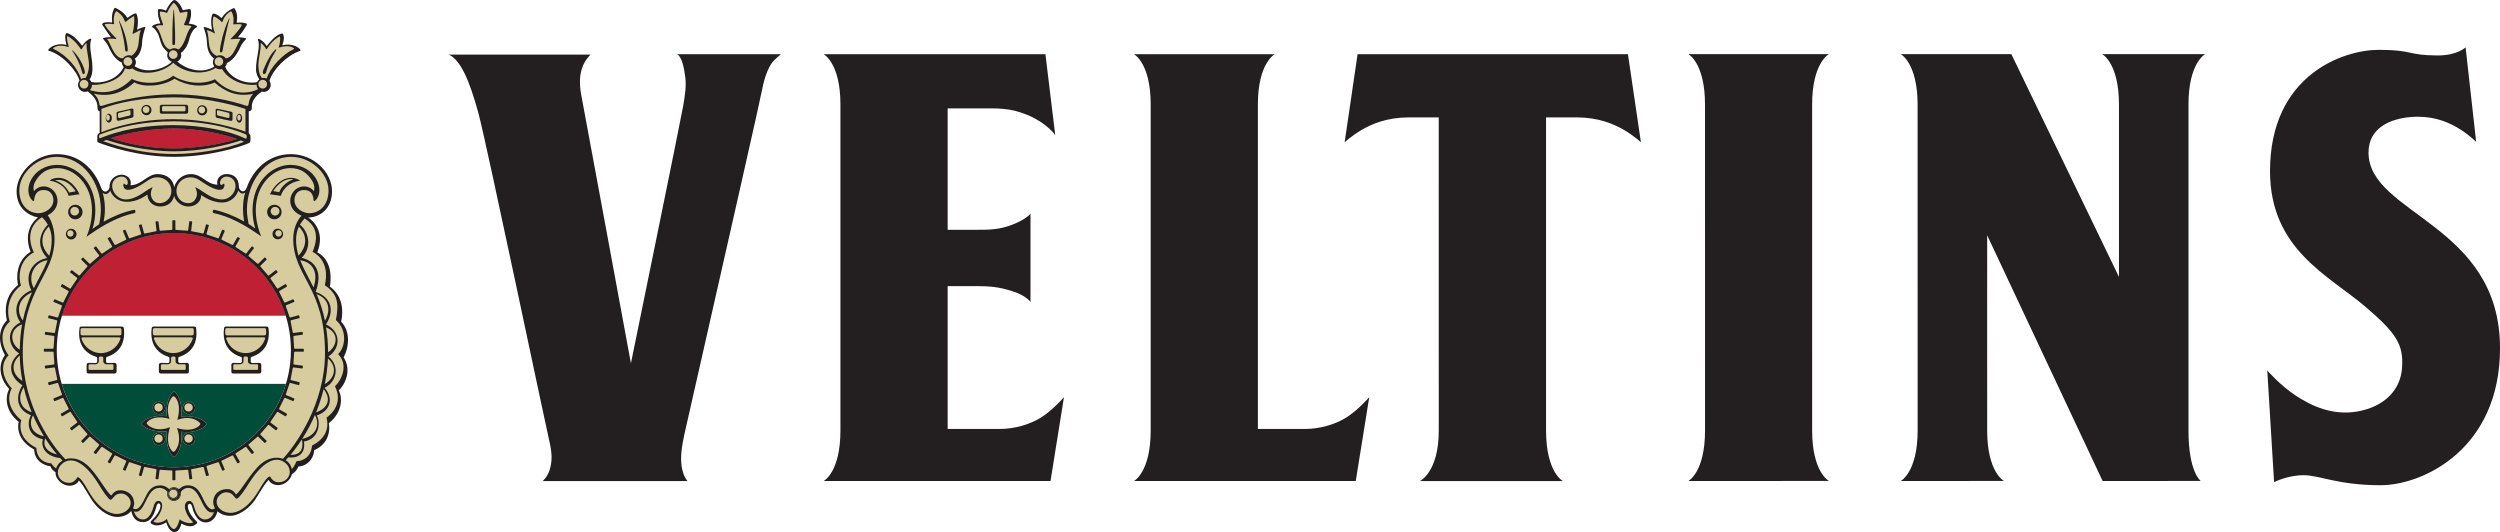 <?xml version="1.0" encoding="UTF-8" standalone="no"?>
<!-- Created with Inkscape (http://www.inkscape.org/) -->

<svg
  xmlns:dc="http://purl.org/dc/elements/1.1/"
  xmlns:cc="http://creativecommons.org/ns#"
  xmlns:rdf="http://www.w3.org/1999/02/22-rdf-syntax-ns#"
  xmlns:svg="http://www.w3.org/2000/svg"
  xmlns="http://www.w3.org/2000/svg"
  version="1.1"
  viewBox="0 0 838.312 178.4"
  id="svg3004"
  xml:space="preserve"><defs
  id="defs3008" /><g
  transform="matrix(1.25,0,0,-1.25,0,178.4)"
  id="g3012"><g
  transform="scale(0.1,0.1)"
  id="g3014"><path
  d="m 1838.4,1219.8 c 3.03,-25.33 -1.09,-49.38 -6.01,-78.49 -4.74,-28.75 -139.89,-688.708 -139.89,-688.708 0,0 -125.63,681.158 -131.73,711.578 -5.88,29.2 -7.29,53.21 -0.39,77.08 7.02,24.58 24,39.47 24,39.47 l -381.75,0 c 12.16,-2.77 29.19,-20.9 42.93,-48.91 13.78,-28.18 25.37,-62.54 37.97,-108.55 21.29,-78.17 183.65,-853.93 189.28,-875.571 8.86,-36.48 8.94,-58.82 1.18,-82.609 -6.58,-18.879 -18.26,-28.442 -18.26,-28.442 l 388.82,0 c 0,0 -11.02,10 -15.72,38.141 -4.34,26.473 0.32,55.609 7.11,87.352 134.1,591.488 201.84,889.489 208.6,925.089 7.07,36.12 17.03,58.51 26.29,71.33 7.24,9.83 24.23,23.26 24.23,23.26 l -278.34,0 c 11.72,-7.5 17.95,-32.26 21.68,-62.02 m 4515.4,-201.79 c 0,66.33 58.65,90.78 113.12,95.21 54.38,4.39 93.32,-10.23 123.78,-27.52 28.92,-16.42 51.84,-39.02 51.84,-39.02 l -28.31,253.49 c 0,0 -22.6,-21.73 -73.75,-21.73 -83.7,0 -65.57,15.06 -159.51,15.06 -94.94,0 -291.41,-67.55 -291.41,-325.527 0.08,-210.301 158.01,-279.918 256.12,-363.805 83.22,-71.109 102.15,-101.703 98.15,-162.539 -3.6,-61.098 -48.02,-105.699 -120.23,-118.348 -66.5,-11.359 -122.16,14.578 -164.78,42.539 -43.54,28.75 -76.6,67.641 -76.6,67.641 l 18.26,-299.672 c 0,0 35.86,18.609 79.23,18.609 43.2,0 92.1,-26.859 206.22,-26.859 114.3,0 320.61,97.051 320.61,367.531 0,334.657 -352.74,358.754 -352.74,524.94 m -669.44,128.97 0,-462.656 -288.74,597.716 -296.87,0 c 0,0 45.17,-23.35 45.43,-135.06 l 0.09,-874.699 c 0,-112.152 -45.52,-135.5 -45.52,-135.5 l 277.03,0.258 c 0,0 -44.95,23.09 -44.95,135.242 -0.27,107.981 0,523.664 0,523.664 l 309.72,-659.164 263.16,0.258 c 0,0 -32.84,23 -32.84,135.242 l 0,874.699 c -0.13,111.71 44.82,135.06 44.82,135.06 l -276.46,0 c 0,0 45.13,-23.35 45.13,-135.06 M 3611.06,306.871 c -29.84,-18.66 -70.75,-30.383 -111.06,-30.383 l -125.62,0 0,870.492 c 0,111.58 45.34,134.84 45.34,134.84 l -377.8,0 c 0,0 44.9,-23.26 44.9,-134.84 l 0,-874.699 c 0,-112.152 -44.9,-135.5 -44.9,-135.5 l 595,0 36.21,225 c 0,0 -30.16,-35.07 -62.07,-54.91 m -818.95,0 c -30.06,-18.66 -70.53,-30.383 -110.75,-30.383 l -139.19,0 0,383.207 73.79,0 c 38.11,0 63.92,-1.929 100.08,-13.824 38.46,-12.203 48.33,-28.93 48.33,-28.93 l 0,236.95 c 0,0 -10.66,-14.621 -48.33,-29.235 -35.86,-13.914 -61.97,-13.914 -100.08,-13.914 l -73.79,0 0,325.618 82.75,0 c 49.95,0 84.19,2.85 135.19,-19.19 49.87,-21.86 70.63,-52.37 70.63,-52.37 l -26.29,217.02 -595,0 c 0,0 45.08,-23.26 45.08,-134.84 l 0,-874.789 c 0,-112.062 -45.03,-135.41 -45.03,-135.41 l 608.6,0 36.08,225 c 0,0 -29.98,-35.07 -62.07,-54.91 m 2114.12,975.169 -377.19,0 c 0,0 44.77,-23.35 44.77,-135.06 l 0.09,-874.699 c 0,-112.152 -44.86,-135.5 -44.86,-135.5 l 377.19,0.258 c 0,0 -44.99,23.09 -44.99,135.242 l -0.04,874.699 c 0,111.71 45.03,135.06 45.03,135.06 m -1264.44,-0.22 -34.68,-236.37 c 0,0 18,16.9 44.69,32.74 28.53,16.73 69.52,34.06 126.95,34.06 l 80.76,0 0.08,-839.969 c 0,-112.152 -50.56,-135.5 -50.56,-135.5 l 383.43,0 c 0,0 -45.04,23.348 -45.04,135.5 l 0,839.969 82.78,0 c 57.42,0 98.46,-17.33 127.17,-34.06 26.64,-15.84 44.55,-32.74 44.55,-32.74 l -34.85,236.37 -725.28,0"
  id="path3016"
  style="fill:#231f20;fill-opacity:1;fill-rule:nonzero;stroke:none" /><path
  d="m 425.289,347.078 c -7.023,0 -12.812,-5.797 -12.812,-12.906 0,-7.152 5.613,-12.774 12.812,-12.774 7.371,0 12.996,5.532 12.996,12.774 0,7.328 -5.625,12.906 -12.996,12.906"
  id="path3018"
  style="fill:#d7cc9e;fill-opacity:1;fill-rule:nonzero;stroke:none" /><path
  d="m 505.57,321.398 c 7.473,0 13.262,5.622 13.262,12.774 0,7.109 -5.965,12.906 -13.262,12.906 -7.058,0 -12.773,-5.797 -12.773,-12.906 0,-7.152 5.578,-12.774 12.773,-12.774"
  id="path3020"
  style="fill:#d7cc9e;fill-opacity:1;fill-rule:nonzero;stroke:none" /><path
  d="m 425.289,263.59 c -7.023,0 -12.812,-5.66 -12.812,-12.692 0,-7.109 5.789,-12.949 12.812,-12.949 7.371,0 12.996,5.582 12.996,12.949 0,7.122 -5.75,12.692 -12.996,12.692"
  id="path3022"
  style="fill:#d7cc9e;fill-opacity:1;fill-rule:nonzero;stroke:none" /><path
  d="m 505.57,263.59 c -7.058,0 -12.773,-5.66 -12.773,-12.692 0,-7.109 5.715,-12.949 12.773,-12.949 7.297,0 13.262,5.84 13.262,12.949 0,7.032 -5.965,12.692 -13.262,12.692"
  id="path3024"
  style="fill:#d7cc9e;fill-opacity:1;fill-rule:nonzero;stroke:none" /><path
  d="m 501.715,307.75 c -7.512,0 -15.363,-1.32 -23.438,-4.078 9.043,34.277 -1.496,52.008 -5.011,56.797 -2.762,3.551 -5.75,5.703 -8.028,5.703 -2.722,0 -6.629,-5.313 -7.332,-6.363 -4.824,-6.629 -14.66,-24.887 -6.015,-53.688 -8.118,2.16 -15.801,3.25 -23.086,3.25 -24.543,0 -37.141,-12.551 -37.141,-17.91 0,-3.551 14.055,-17.602 37.578,-17.602 7.727,0 15.801,1.45 24.016,4.481 -10.274,-35.121 0.476,-53.82 4.168,-58.82 2.851,-3.989 6.094,-6.411 8.469,-6.411 2.148,0 5.527,3.692 7.683,6.93 4.824,7.031 14.485,26.25 3.906,56.231 8.782,-2.45 17.121,-3.68 24.883,-3.68 13.438,0 22.344,3.68 27.531,6.801 5.614,3.379 9.434,7.82 9.434,10.968 0,3.563 -14.043,17.391 -37.617,17.391"
  id="path3026"
  style="fill:#d7cc9e;fill-opacity:1;fill-rule:nonzero;stroke:none" /><path
  d="m 168.5,190.059 0.93,1.281 -0.442,1.449 c -1.093,1.449 -2.461,2.723 -3.777,4.031 -0.969,0.879 -1.887,1.852 -2.766,2.809 l -1.093,0.621 c -18.575,2.02 -32.918,9.441 -40.43,20.762 -5.438,8.078 -6.981,18.09 -4.258,27.258 l -0.176,1.41 -1.179,0.871 c -16.504,3.558 -28.059,11.859 -33.274,23.75 -6.191,14.258 -2.371,29.5 2.715,38.23 l 0.137,1.539 -1.055,1.09 c -15.938,5.621 -26.777,15.551 -31.336,28.801 -4.961,14.66 -1.719,31.867 9.207,48.719 l 0.266,1.41 -0.781,1.14 c -17.734,11.02 -28.41,26.379 -29.465,42.223 -0.918,14.445 6.328,28.36 20.812,40.387 l 0.742,1.539 -0.918,1.402 c -14.973,8.735 -24.629,25.985 -23.84,42.797 0.703,16.07 10.449,29.235 27.18,37.051 l 0.965,1.18 -0.262,1.539 c -9.922,13.168 -13.215,29.543 -9.004,44.902 4.695,16.988 17.957,30.727 37.266,38.586 l 0.965,1.055 -0.039,1.449 c -11.855,24.226 -7.332,42.711 -1.543,53.902 8.215,15.711 24.277,26.906 42.844,29.848 l 1.453,1.187 -0.352,1.75 c -33.054,35.868 -14.617,71.645 1.535,87.18 l 0.262,2.195 c -5.613,10.227 -12.383,17.118 -15.887,20.282 l -2.109,0.218 C 86.332,831.238 66.93,798.629 88.441,750.957 49.859,729.578 46.656,686.605 54.117,661.938 18.734,634.324 15.746,592.934 24.223,565.02 -5.629,538.637 4.203,496.016 20.707,474.328 11.273,464.406 6.488,452.426 6.527,438.641 c 0,-20.801 11.379,-41.571 22.785,-53.5 -6.016,-11.942 -18.438,-48.071 25.594,-85.731 -7.332,-30.859 7.199,-57.332 40.859,-74.93 1.895,-32.308 25.949,-41.531 40.742,-41.921 4.347,-6.411 9.308,-10.797 12.726,-13.571 l 1.141,-0.429 0.527,0.089 1.184,1.133 c 2.773,9 8.477,15.981 16.414,20.278"
  id="path3028"
  style="fill:#d7cc9e;fill-opacity:1;fill-rule:nonzero;stroke:none" /><path
  d="m 325.258,105.09 c -13.653,0 -19.278,-7.109 -23.36,-12.25 -1.093,-1.281 -2.011,-2.461 -3.113,-3.602 l -1.758,-0.707 c -1.359,0 -2.851,0.93 -4.211,2.59 -9.921,11.328 -16.152,21.25 -23.308,32.707 -3.469,5.492 -7.024,11.242 -11.328,17.641 -16.282,23.84 -41.387,52.422 -68.692,52.422 -9.746,0 -20.234,-4.832 -27.304,-12.563 -4.524,-5 -9.7,-13.34 -8.606,-25.199 1.192,-10.488 10.715,-26.07 32.305,-26.07 12.863,0 20.371,10.5 23.008,15.179 3.379,-1 10.754,-7.316 25.851,-34.359 32.09,-55.789 62.813,-64.129 78.309,-64.129 12.863,0 24.492,4.82 32.004,13.34 5.437,6.059 7.988,13.352 7.285,20.07 -1.535,14.25 -15.41,24.93 -27.082,24.93"
  id="path3030"
  style="fill:#d7cc9e;fill-opacity:1;fill-rule:nonzero;stroke:none" /><path
  d="m 909.457,477.094 c 10.402,11.152 16.152,27.875 15.449,45.258 -0.703,18.433 -8.515,35.027 -21.816,46.793 8.203,42.886 5.703,69.304 -29.766,93.671 4.043,16.372 11.504,65.047 -32.519,89.676 16.543,40.692 9.133,70.145 -22.782,90.203 l -2.199,-0.304 c -4.344,-4.434 -8.777,-10.317 -12.859,-16.95 l 0.488,-2.324 c 12.195,-9.394 20.496,-25.633 21.543,-42.355 0.75,-11.5 -1.574,-28.532 -17.031,-43.723 l -0.43,-1.754 1.309,-1.273 c 17.957,-4.52 31.172,-13.739 38.015,-26.688 8.254,-15.672 7.688,-36.695 -1.843,-62.461 l 0.047,-1.453 1.054,-0.879 c 18.653,-6.183 31.692,-17.683 36.914,-32.39 5.489,-15.625 2.012,-33.711 -10.097,-52.282 l -0.176,-1.488 0.969,-1.098 c 17.82,-8.078 28.75,-22.386 29.929,-39.332 1.145,-17.074 -7.722,-33.359 -23.699,-43.414 l -0.879,-1.398 0.664,-1.496 c 13.731,-11.106 20.535,-26.692 18.563,-42.711 -1.883,-16.551 -12.508,-30.863 -28.309,-38.41 l -1.016,-1.274 0.399,-1.578 c 11.543,-13.121 15.93,-27.789 12.199,-41.262 -3.683,-13.687 -15.187,-24.359 -32.305,-30.027 l -1.144,-1.051 0.176,-1.531 c 5.449,-9.309 7.285,-27.66 0,-43.289 -4.258,-9.078 -13.563,-20.711 -33.223,-24 -0.965,-0.18 -1.668,-1.059 -1.543,-2.07 1.984,-12.95 -0.215,-23.52 -6.269,-30.641 -6.895,-7.898 -18.348,-11.367 -33.848,-9.777 l -1.492,-0.66 c -2.325,-2.731 -4.875,-5.493 -6.797,-7.383 l -0.528,-1.528 0.868,-1.32 c 8.34,-5.23 13.789,-13.082 15.636,-22.742 l 1.27,-1.359 0.437,-0.04 1.321,0.52 c 4.519,4.789 8.554,11.461 12.547,20.809 14.843,0.441 39.023,9.832 42.05,42.531 33.059,17.082 46.973,43.64 39.161,75.058 43.234,33.231 29.277,71.602 22.734,84.461 11.281,11.153 22.473,30.903 22.785,50.918 0.215,13.735 -4.484,25.813 -13.957,35.817"
  id="path3032"
  style="fill:#d7cc9e;fill-opacity:1;fill-rule:nonzero;stroke:none" /><path
  d="m 618.609,51.359 0,0 z M 743.266,195.68 c -27.43,0 -52.715,-28.18 -69.09,-51.918 -4.434,-6.371 -8.028,-12.071 -11.543,-17.614 -7.199,-11.277 -13.477,-21.019 -23.703,-32.129 -1.367,-1.758 -2.813,-2.59 -4.168,-2.59 -1.016,0 -1.543,0.57 -1.848,0.922 -0.965,0.879 -1.934,2.199 -2.937,3.519 -3.957,5.219 -9.485,12.328 -23.137,12.457 -11.629,0 -25.762,-10.09 -27.43,-24.668 -0.93,-6.762 1.531,-14.18 6.797,-20.27 7.332,-8.52 18.926,-13.57 31.961,-13.832 l 0.441,0 c 15.313,0 46.082,8.34 78.739,63.382 12.257,21.418 20.949,32.879 26.125,34.289 3.855,-7.339 11.894,-15.371 22.91,-15.539 l 0.664,0 c 20.887,0 30.418,15.321 31.777,25.539 1.406,11.758 -3.605,20.282 -7.949,25.329 -6.934,7.851 -17.598,12.992 -27.609,13.121"
  id="path3034"
  style="fill:#d7cc9e;fill-opacity:1;fill-rule:nonzero;stroke:none" /><path
  d="m 185.355,903.93 c -4.296,12.949 -16.152,33.406 -47.839,39.812 5.261,3.074 12.031,4.613 20.058,4.613 7.547,0 33.446,-2.945 53.164,-40.871 L 185.355,903.93 M 736.02,840.766 c -9.786,0 -17.723,7.988 -17.723,17.734 0,9.699 7.937,17.645 17.723,17.645 9.835,0 17.558,-7.774 17.558,-17.645 0,-9.965 -7.723,-17.734 -17.558,-17.734 m 20.07,-35.559 0.781,-1.973 -0.781,1.973 m -11.027,6.809 2.199,-0.442 c -5.84,-0.043 -10.578,-4.652 -10.578,-10.492 0,-5.836 4.609,-10.398 10.578,-10.398 5.527,0 9.746,4.343 10.222,9.609 l 0.176,-0.832 c 0,-6.852 -5.652,-12.465 -12.597,-12.465 -6.969,0 -12.286,5.395 -12.286,12.465 0,7.023 5.403,12.555 12.286,12.555 m 2.199,-0.485 c 1.843,-0.261 3.426,-0.965 4.922,-1.976 -1.543,0.836 -3.039,1.976 -4.922,1.976 M 732.73,912.574 c 0.047,0 10.801,-1.402 15.977,-2.543 l 0.352,-0.086 1.629,1.094 c 10.402,25.242 36.828,33.363 37.089,33.406 l 1.321,1.84 -1.106,1.278 c 4.172,-0.661 8.164,-1.848 12.071,-3.907 -31.114,-6.5 -43.407,-26.867 -48.055,-39.726 l -25.156,3.554 c 1.445,2.813 3.027,5.09 4.558,7.465 l -0.125,-1.363 1.445,-1.012 m -0.214,4.305 c 1.843,2.809 3.73,5.355 5.613,7.726 -2.02,-2.589 -3.992,-5.226 -5.613,-7.726 m 34.629,29.144 c 5.312,1.805 9.394,2.286 11.589,2.332 -4.043,-0.132 -7.859,-0.968 -11.589,-2.332 m -14.622,-7.503 c 3.391,2.367 6.543,4.125 9.571,5.488 -3.328,-1.582 -6.582,-3.297 -9.571,-5.488 m -11.406,-10.407 c 3.203,3.563 6.496,6.766 9.66,9.176 -3.515,-2.809 -6.769,-5.879 -9.66,-9.176 M 202.133,840.766 c -9.832,0 -17.559,7.769 -17.559,17.734 0,9.871 7.727,17.645 17.559,17.645 9.914,0 17.551,-7.774 17.551,-17.645 0,-9.746 -7.852,-17.734 -17.551,-17.734 m -22.832,-37.575 0.703,1.536 -0.703,-1.536 m 5.226,6.407 c 1.18,0.75 2.5,1.273 3.817,1.582 -1.446,-0.043 -2.547,-0.922 -3.817,-1.582 m -5.793,-9.305 c 0.442,-5.484 4.473,-9.699 10.098,-9.699 5.918,0 10.313,4.523 10.313,10.445 0,5.754 -4.481,10.141 -10.137,10.316 l 2.012,0.352 c 6.859,0 12.421,-5.664 12.421,-12.555 0,-6.894 -5.562,-12.55 -12.421,-12.55 -6.844,0 -12.461,5.656 -12.461,12.55 l 0.175,1.141 m 379.739,-647.273 -4.309,-1.059 -6.055,22.258 c -0.437,1.711 -2.5,2.633 -3.73,2.281 l -31.387,-6.32 -1.933,-1.489 -0.039,-2.203 2.804,-22.636 -4.297,-0.532 -2.898,22.649 c -0.09,1.66 -1.41,2.851 -3.383,2.851 l -31.824,-1.98 c -1.621,-0.039 -2.715,-1.488 -2.715,-3.199 l 0,-22.961 -4.57,0.09 0,22.871 c 0,1.449 -1.145,3.121 -2.805,3.199 l -31.738,1.98 -0.086,0 c -1.797,0 -3.117,-1.191 -3.25,-2.808 l -2.895,-22.602 0,-0.09 -4.343,0.532 2.675,22.769 -0.492,2.457 -1.793,1.192 -31.211,6.23 -0.48,0.09 c -1.406,0 -2.676,-0.969 -2.989,-2.328 l -6.277,-22.301 -4.082,0.918 6.152,22.48 0.04,0.442 c 0,1.437 -0.879,3.121 -2.239,3.289 l -29.851,9.879 c -1.575,0.75 -3.293,0.261 -4.121,-1.449 l -9.043,-21.161 -3.782,1.711 9.004,20.989 c 0.356,1.621 -0.176,2.941 -1.672,3.902 l -28.269,13.961 c -1.231,0.957 -3.152,0.828 -4.61,-0.961 l -11.367,-19.723 -3.769,2.071 11.496,19.793 c 0.527,0.796 0.664,1.886 0.398,2.82 l -1.23,1.527 -26.211,17.34 c -1.27,1.191 -3.504,0.973 -4.649,-0.437 l -13.867,-18.262 -3.465,2.769 14.305,18.391 c 0.656,1.309 0.391,2.898 -0.574,3.949 l -24.27,21.289 c -1.101,0.871 -2.761,0.66 -4.043,-0.437 l -16.367,-16.11 -2.722,2.938 16.062,16.199 c 0.703,0.66 1.008,1.543 0.879,2.453 l -0.789,1.719 -20.586,23.828 c -0.969,1.543 -3.82,1.543 -4.563,0.703 l -18.308,-13.949 -2.551,3.418 18.223,13.961 1.359,2.328 -0.617,1.93 -17.645,26.293 c -0.57,1.047 -1.535,1.617 -2.765,1.617 l -1.531,-0.348 -19.883,-11.672 -2.246,3.813 20.019,11.418 c 1.406,0.789 1.668,2.762 1.055,4.172 l -14.129,27.918 c -0.316,1.351 -1.496,2.281 -2.777,2.281 l -1.27,-0.223 -20.977,-8.867 -1.582,4.078 21.555,8.821 c 1.231,0.75 1.746,2.199 1.406,3.82 l -10.273,29.68 c -0.176,1.621 -1.543,2.761 -3.254,2.761 l -0.613,-0.133 -22.031,-6.007 -1.141,4.3 22.207,5.75 c 1.543,0.399 2.672,2.059 2.457,3.688 l -6.231,31.078 c -0.136,1.531 -1.453,2.676 -2.937,2.676 l -0.527,0 -23.137,-2.899 -0.352,4.172 22.61,3.028 c 1.668,0.089 2.89,1.363 2.89,3.246 l -2.148,31.738 c 0,1.625 -1.496,3.074 -3.113,3.074 l -23.09,0 0,4.168 23.09,0 c 1.531,0 3.113,1.145 3.113,2.813 l 2.148,31.91 c 0,1.715 -1.183,3.113 -2.714,3.336 l -22.786,3.074 0.352,4.172 23.437,-3.121 c 1.446,0 2.989,1.187 3.164,2.461 l 6.282,31.511 c 0.215,1.629 -1.106,2.989 -2.508,3.602 l -22.207,5.664 1.141,4.168 22.078,-5.922 0.656,-0.047 c 1.621,0 2.898,1.098 3.027,2.11 l 10.41,30.328 c 0.477,1.586 -0.226,3.426 -1.671,3.91 l -21.25,8.82 1.718,3.821 21.114,-8.868 0.832,-0.132 c 1.316,0 2.461,0.793 2.812,2.023 l 14.344,28.395 c 0.617,1.363 0.265,2.898 -1.094,3.953 l -19.969,11.543 2.059,3.867 20.285,-11.988 c 1.582,-0.528 3.289,0.175 3.856,1.496 l 17.695,26.16 0.617,2.324 -1.144,1.715 -18.309,14.222 2.547,3.422 18.351,-14.004 1.754,-0.48 2.465,0.965 20.586,23.832 1.094,2.199 c 0,0.922 -0.352,1.797 -1.008,2.281 l -16.023,16.196 2.937,2.898 16.152,-16.105 c 1.192,-1.145 3.079,-1.145 4.258,-0.047 l 24.102,20.761 0.48,0.618 c 0.176,0.476 0.789,1.882 -0.176,3.863 l -14.082,18.078 3.594,2.637 13.914,-18.528 c 1.145,-1.14 3.469,-1.14 4.297,-0.347 l 26.25,17.558 1.32,1.536 c 0.313,0.925 0.262,1.929 -0.265,2.718 l -11.582,19.84 3.859,2.199 11.277,-19.707 c 0.665,-1.011 1.809,-1.625 2.903,-1.625 l 1.492,0.395 28.398,14.09 c 1.497,0.699 2.239,2.5 1.622,3.996 l -8.868,21.113 3.821,1.531 9.09,-21.465 c 0.832,-1.312 2.062,-1.972 3.906,-1.445 l 30.109,10.227 c 1.277,0.527 2.11,1.8 2.11,3.297 l -0.04,0.519 -5.839,22.215 3.855,1.055 6.152,-22.082 c 0.266,-1.407 1.446,-2.5 2.942,-2.5 l 0.566,0.086 31.211,6.187 c 1.055,0.223 1.621,0.793 1.934,1.231 l 0.39,2.015 -2.804,23.137 4.433,0.308 2.895,-22.476 c 0.133,-1.664 1.402,-2.895 3.25,-2.895 l 0.086,0 31.691,2.282 c 1.531,0 2.852,1.316 2.852,3.031 l 0,22.91 4.57,0 0,-22.91 c 0,-1.801 1.094,-3.031 2.625,-3.031 l 31.613,-2.282 0.567,-0.043 c 1.707,0 3.027,1.407 3.027,2.895 l 2.988,22.695 4.297,-0.351 -2.804,-23.004 0,-1.797 c 0.304,-0.789 0.968,-1.406 2.023,-1.715 l 31.289,-6.187 0.613,-0.086 c 1.368,0 2.903,0.879 3.118,2.324 l 6.101,22.301 4.258,-1.188 -6.317,-22.125 -0.089,-0.519 c 0,-1.582 0.918,-2.77 2.324,-3.297 l 30.156,-10.227 c 1.367,-0.437 2.902,0.047 3.992,1.797 l 8.696,21.16 3.867,-1.492 -8.828,-21.023 -0.176,-2.286 1.805,-1.839 28.617,-14.051 c 1.453,-0.922 3.511,-0.219 4.168,1.187 l 11.414,19.75 3.508,-2.019 -11.231,-19.969 c -0.93,-1.363 -0.351,-3.25 0.742,-4.215 l 26.473,-17.473 1.973,-0.921 c 0.566,0 1.32,0.132 2.285,1.14 l 14.347,18.485 3.211,-2.461 -14.179,-18.344 -0.223,-0.484 c -0.441,-1.231 -0.391,-2.375 0.176,-3.469 l 0.398,-0.528 23.879,-20.543 c 1.18,-1.359 3.465,-1.316 4.735,-0.085 l 16.289,16.195 3.078,-2.945 0,-0.168 -16.203,-16.114 c -1.055,-0.965 -1.141,-2.808 -0.352,-4.172 l 20.813,-24.183 0.476,-0.395 c 1.496,-0.793 2.766,-0.925 3.957,-0.09 l 18.164,14.137 2.813,-3.293 -18.438,-14.355 -1.269,-1.492 0.39,-2.457 17.957,-26.379 c 0.567,-1.055 1.672,-1.672 2.766,-1.672 l 1.23,0.351 19.922,11.813 2.246,-3.781 -20.058,-11.762 c -1.016,-0.836 -1.321,-2.235 -0.84,-3.906 l 13.957,-28.489 c 0.437,-1.097 1.629,-1.843 2.898,-1.843 l 1.192,0.218 21.152,8.867 1.668,-3.863 -21.113,-8.953 -1.582,-1.098 c -0.567,-0.918 -0.653,-2.062 -0.391,-2.765 l 10.227,-30.156 c 0.351,-1.231 1.668,-2.239 2.976,-2.239 l 0.664,0.047 22.207,6.055 1.192,-4.168 -22.254,-5.844 -0.488,-0.082 c -1.399,-0.922 -2.153,-2.371 -1.711,-3.734 l 6.054,-31.469 c 0.403,-1.102 1.457,-2.285 3.079,-2.285 l 0.476,0.043 22.922,3.078 0.477,-4.129 -22.606,-3.117 c -1.621,-0.18 -2.805,-1.492 -2.805,-3.336 l 2.063,-31.785 c 0,-1.664 1.445,-2.895 3.289,-2.895 l 22.695,0 0,-4.168 -22.695,-0.133 c -1.844,0 -3.289,-1.316 -3.289,-2.941 l -2.063,-31.867 c 0,-1.797 1.094,-3.028 2.676,-3.074 l 22.735,-3.114 -0.391,-4.129 -22.957,2.856 -0.527,0.043 c -1.446,0 -2.676,-1.012 -3.118,-2.586 l -5.965,-30.945 0.215,-2.332 1.934,-1.579 22.254,-5.711 -1.192,-4.339 -22.207,5.968 -0.574,0.039 c -1.535,0 -2.805,-0.957 -2.98,-2.187 l -10.36,-30.289 c -0.351,-1.621 0.438,-3.16 1.844,-3.652 l 21.379,-8.731 -1.801,-4.039 -20.984,8.648 c -1.492,0.793 -3.602,-0.046 -4.168,-1.578 l -14.094,-28.621 c -0.391,-1.449 -0.086,-2.808 1.145,-3.859 l 19.929,-11.5 -2.285,-3.82 -19.844,11.589 c -1.179,0.832 -3.062,0.52 -4.031,-0.879 l -17.875,-26.421 c -0.613,-0.571 -0.875,-1.579 -0.613,-2.598 l 1.32,-1.75 18.262,-13.871 -2.676,-3.559 -18.086,13.957 c -1.359,1.102 -3.429,0.883 -4.472,-0.437 l -21.028,-24.36 c -0.527,-0.972 -0.488,-2.589 -0.047,-3.472 l 0.352,-0.438 16.414,-16.152 -3.027,-3.07 -16.414,16.113 c -0.93,1.098 -2.903,1.437 -4.434,0.219 l -24.141,-21.032 c -0.879,-0.828 -1.054,-2.238 -0.488,-3.82 l 0.262,-0.437 14.094,-17.993 -3.34,-2.589 -14.309,18.21 c -1.23,1.282 -3.328,1.098 -3.945,0.442 L 630.805,212.23 c -0.742,-0.75 -1.407,-2.539 -0.567,-4.128 l 11.367,-19.922 -3.64,-2.16 -11.281,19.941 -0.313,0.348 c -0.262,0.261 -1.18,1.14 -2.5,1.14 l -1.402,-0.398 -28.703,-14.09 c -2.286,-1.32 -1.934,-3.242 -1.633,-4.172 l 8.871,-20.758 -3.774,-1.801 -8.828,21.29 c -0.566,1.101 -1.668,1.839 -2.89,1.839 l -1.141,-0.3 -29.805,-9.879 c -0.929,-0.18 -1.671,-0.75 -2.109,-1.539 l -0.352,-2.282 6.368,-22.339 m 19.304,-87.879 -0.125,0.52 c -3.117,5.719 -4.433,11.949 -3.816,17.469 3.602,29.812 32.703,30.16 33.883,30.16 l 0.527,0 c 5.664,0 14.922,0 23.223,-13.52 l 1.094,-0.789 1.359,0.219 c 6.59,4.082 14.754,15.903 25.195,30.731 11.942,17.25 26.863,38.629 42.539,51.66 16.942,14.219 32,15.89 41.785,15.89 l 0.704,0 c 4.699,0 9.257,-0.921 14.093,-2.851 l 2.02,0.441 c 11.633,12.551 113.332,127.289 113.332,285.051 0,101.84 -27.344,153.723 -51.535,199.551 -18.035,34.105 -33.621,63.558 -33.621,106.973 0,23.218 8.515,46.968 21.726,60.66 l 0.488,1.625 -1.054,1.316 c -10.977,4.481 -29.188,15.453 -29.188,38.32 0,20.192 15.75,36.696 35.157,36.696 12.773,0 20.585,-6.539 25.066,-12.028 l 1.75,-0.613 1.406,1.231 c 1.719,6.23 2.422,15.929 -3.73,27.257 -14.532,24.848 -34.543,36.871 -61.231,36.871 -22.91,0 -46.183,-10.929 -63.867,-30.152 C 701,932.723 684.313,905.73 684.313,863.066 c 0,-19.492 3.339,-38.761 10.273,-58.996 l 0.262,-0.617 0.05,-0.262 c 0.653,-1.714 1.317,-3.296 1.797,-4.914 l 0.047,-0.132 c -1.101,0.746 -2.156,1.449 -3.164,2.058 l -1.004,0.527 c -43.722,30.465 -82.656,49.036 -119.054,56.54 l -0.653,0.57 c -0.39,0.66 -0.527,1.582 -0.304,2.851 0,1.188 0.957,2.024 1.535,2.024 26.375,-5.844 53.203,-16.285 79.804,-31.211 l 0.918,-0.266 c 1.18,-0.086 1.934,0.75 1.934,1.805 l -0.227,0.832 c -1.972,11.543 -2.937,22.34 -2.937,32.129 0,16.285 2.019,31.168 5.926,44.601 l -0.789,2.016 -2.239,-0.262 c -1.191,-1.23 -3.379,-2.504 -6.015,-2.504 -3.692,0 -6.981,2.547 -9.434,7.29 l -1.805,0.964 -1.496,-1.23 c -4.863,-15.098 -18.515,-31.168 -42.617,-31.168 -23.133,0 -42.891,12.379 -51.406,17.602 -1.445,1.011 -2.586,1.714 -3.504,2.156 l -1.848,-0.043 -0.793,-1.629 c 0.493,-6.715 -1.929,-13.301 -6.804,-18.481 -6.094,-6.582 -15.188,-10.312 -24.969,-10.312 l -2.375,0.043 c -13.516,0.613 -29.805,10.269 -34.629,27.301 -0.223,0.793 -0.879,1.273 -1.805,1.32 l -1.711,-1.41 c -3.418,-17.028 -16.804,-27.211 -35.683,-27.211 -20.145,0 -32.176,15.273 -32.176,30.113 l -0.879,1.531 -1.758,0 c -0.746,-0.39 -1.797,-1.046 -3.027,-1.839 -8.293,-5.223 -27.473,-17.383 -50.957,-17.383 -24.141,0 -38.195,15.054 -43.332,29.101 l -1.57,1.145 -0.176,0 -1.543,-0.926 c -2.891,-5.398 -6.582,-8.207 -10.578,-8.207 -2.461,0 -5,1.012 -6.934,2.676 l -2.148,0.176 -0.75,-2.016 c 3.816,-13.828 5.879,-28.402 5.879,-43.414 0,-9.699 -1.047,-20.496 -3.243,-33.094 l 0.653,-1.805 1.984,-0.085 c 26.992,15.234 54.297,25.898 81.063,31.695 0.527,0 1.281,-0.879 1.367,-2.418 0.265,-1.094 0,-2.059 -0.352,-2.5 l -0.613,-0.527 C 324.328,849.809 286.5,831.813 241.41,800.73 l -0.527,-0.261 c -1.27,-0.965 -2.5,-1.84 -3.77,-2.676 L 236.02,797 c 8.429,22.695 12.46,44.336 12.46,66.066 0,42.664 -16.628,69.657 -30.593,84.762 -17.649,19.223 -40.957,30.11 -63.867,30.11 -26.778,0 -46.7,-12.028 -60.93,-36.829 -6.316,-11.191 -5.574,-20.894 -3.816,-27.168 l 1.367,-1.277 1.707,0.57 c 4.648,5.489 12.726,12.028 24.972,12.028 19.403,0 35.164,-16.461 35.164,-36.696 0,-22.339 -17.695,-33.488 -25.332,-37.226 l -0.918,-1.223 0.305,-1.453 c 10.672,-13.961 17.91,-38.891 17.91,-62.019 0,-43.415 -15.578,-72.911 -33.625,-106.973 C 86.644,633.844 59.293,581.961 59.293,480.121 59.293,311.352 168.324,199.852 173.07,195.02 l 0.215,-0.661 c 0.313,-0.871 1.32,-1.218 2.285,-1 4.434,1.661 9.004,2.5 13.653,2.5 9.875,-0.05 25.109,-1.839 42.011,-16.371 15.579,-13.078 30.071,-34.59 41.7,-51.879 10.273,-15.148 18.351,-27.129 24.933,-31.211 l 2.5,0.562 c 8.387,13.211 18.172,13.211 22.957,13.211 l 0.617,0 c 1.27,0 30.684,-0.301 34.012,-30.723 0.578,-4.828 -0.476,-10.098 -2.851,-14.789 l 0.578,-2.328 c 2.625,-1.801 5.261,-2.723 7.937,-2.723 12.246,0 21.113,18.562 28.223,33.41 l 0.437,1.051 c 8.567,18.078 17.875,29.231 37.707,29.231 10.762,0 18.047,-5.531 22.696,-9.66 l 2.461,0.05 c 6.543,6.45 17.422,5.93 23.437,-0.222 l 2.5,-0.129 c 7.024,6.32 14.004,9.781 20.324,9.961 0.926,0.051 1.844,0.09 2.774,0.09 18.691,0 28.047,-11.719 36.336,-29.321 l 0.265,-0.66 c 6.895,-14.449 16.289,-34.328 28.661,-34.328 2.863,0 5.714,1.09 8.39,3.156 l 0.742,1.32 -0.527,1.363 -0.266,0.219"
  id="path3036"
  style="fill:#d7cc9e;fill-opacity:1;fill-rule:nonzero;stroke:none" /><path
  d="m 573.305,55.262 c -1.707,-0.562 -3.426,-0.883 -5.086,-0.883 -12.246,0 -20.196,16.512 -26.035,28.672 -1.055,2.281 -2.11,4.391 -3.028,6.238 l -1.269,2.18 c -6.985,12.859 -15.852,28.711 -33.008,28.711 -12.863,0 -19.844,-9.34 -22.258,-13.379 l -0.223,-1.27 0.313,-1.281 0.437,-2.371 c 0,-9.039 -7.644,-16.68 -16.675,-16.68 -8.918,0 -16.43,7.641 -16.43,16.68 0,1.98 0.578,3.769 1.145,5.441 l -0.352,1.801 c -2.941,3.289 -11.106,11.059 -23.438,11.059 -18.918,0 -28.535,-18.078 -34.804,-30.059 -1.231,-2.199 -2.551,-4.789 -3.867,-7.602 -5.618,-11.758 -12.512,-26.34 -23.926,-26.34 -1.574,0 -3.332,0.309 -5.09,0.879 l -1.758,-0.348 -0.527,-1.84 c 2.375,-8.512 10.539,-22.961 25.898,-22.961 10.676,0 19.055,7.379 25.86,22.559 1.621,3.73 2.804,7.551 3.945,11.281 2.941,9.84 5.098,15.891 12.07,15.891 6.016,0 8.125,-5.832 8.125,-10.879 0,-10.012 -7.949,-27.352 -22.996,-40.91 l -0.617,-1.371 0.617,-1.309 c 2.977,-2.684 7.324,-4.043 12.418,-4.043 8.254,0 17.738,3.602 24.094,8.91 6.543,-20.27 15.586,-25.758 19.633,-25.758 3.504,0 10.172,3.289 16.59,24.789 6.054,-4.519 17.558,-9.082 26.503,-9.082 4.305,0 7.598,1.062 9.832,3.031 l 0.618,1.32 -0.618,1.352 c -14.832,13.527 -21.64,30.859 -21.64,41.219 0,7.25 4.347,12.73 10.012,12.73 7.07,0 9.531,-8.34 12.207,-17.121 1.093,-3.59 2.148,-7.238 3.64,-10.398 6.145,-13.922 15.801,-22.211 25.899,-22.211 15.058,0 23.488,11.371 26.074,21.121 l -0.438,1.84 -1.847,0.391"
  id="path3038"
  style="fill:#d7cc9e;fill-opacity:1;fill-rule:nonzero;stroke:none" /><path
  d="m 880.219,347.691 c 3.164,11.457 -0.528,24.188 -10.711,36.789 l -1.758,0.661 -1.398,-1.321 c -4.922,-20.41 -11.719,-41.39 -20.106,-62.242 l 0.438,-1.976 1.23,-0.532 0.656,0.129 c 17.383,6.5 28.309,16.332 31.649,28.492"
  id="path3040"
  style="fill:#d7cc9e;fill-opacity:1;fill-rule:nonzero;stroke:none" /><path
  d="m 428.715,880.492 c 15.762,0 32.832,13.125 32.832,34.457 0,18.567 -14.09,38.364 -40.117,38.364 -13.301,0 -21.641,-5.793 -31.434,-12.512 -3.906,-2.59 -7.902,-5.442 -12.512,-8.078 -10.351,-6.008 -23.523,-12.993 -34.578,-12.993 -10.148,0 -10.324,10.231 -10.324,10.364 0,1.359 0.176,2.058 0.266,2.543 l 0.527,-0.399 c 1.797,-1.883 4.043,-2.98 5.879,-2.98 1.277,0 2.332,0.394 2.859,1.097 2.891,2.895 3.418,8.649 1.184,13.961 -2.852,6.887 -9.082,10.969 -16.731,10.969 -10.613,0 -27.519,-7.281 -27.519,-26.82 0,-21.508 20.109,-38.102 37.355,-38.102 21.817,0 38.985,11.461 54.032,21.555 5.539,3.641 10.714,7.156 15.41,9.656 l 0.176,0.09 c -2.637,-5.93 -3.204,-11.016 -3.204,-14.355 0,-7.547 4.7,-26.817 25.899,-26.817"
  id="path3042"
  style="fill:#d7cc9e;fill-opacity:1;fill-rule:nonzero;stroke:none" /><path
  d="m 871.703,564.93 1.582,0.875 c 9.348,16.156 11.758,32.66 6.672,46.574 -4.562,12.469 -14.883,21.945 -29.98,27.391 l -1.848,-0.485 -0.352,-1.883 c 9.446,-21.773 16.731,-44.953 22.219,-71.07 l 1.445,-1.402 0.262,0"
  id="path3044"
  style="fill:#d7cc9e;fill-opacity:1;fill-rule:nonzero;stroke:none" /><path
  d="m 803.012,820.488 -1.629,0.438 -1.27,-0.965 c -5.136,-10.934 -7.636,-23.004 -7.636,-36.039 0,-14.133 2.109,-28.27 6.543,-43.063 l 1.355,-1.226 0.391,-0.043 1.367,0.609 c 31.73,34.457 15.488,66.723 0.879,80.289"
  id="path3046"
  style="fill:#d7cc9e;fill-opacity:1;fill-rule:nonzero;stroke:none" /><path
  d="m 660.609,865.039 c 0,-13.918 2.286,-27.434 4.485,-38.937 l 0.828,-1.18 c 5.273,-3.254 10.402,-6.942 15.363,-10.496 l 2.461,-1.883 1.055,-0.352 0.086,0 c 0.968,0 1.797,0.829 1.797,1.84 l -0.301,1.012 c -4.785,16.285 -7.11,31.996 -7.11,48.023 0,75.192 50.868,120.098 100.079,120.098 39.675,0 63.515,-24.805 71.765,-46.051 7.16,-18.433 4.524,-36.386 -7.07,-47.101 l -1.004,-0.352 -0.09,1.278 c -1.492,18.656 -10.625,28.226 -26.992,28.226 -27.566,0 -27.879,-26.953 -27.879,-28.051 0,-26.601 26.863,-37.664 41.258,-37.664 31.613,0 53.691,25.727 53.691,62.594 0,48.242 -48.504,92.137 -101.66,92.137 -75.594,0 -120.762,-72.778 -120.762,-143.141"
  id="path3048"
  style="fill:#d7cc9e;fill-opacity:1;fill-rule:nonzero;stroke:none" /><path
  d="m 596.48,890.363 c 19.454,0 37.176,18.176 37.176,38.102 0,13.039 -9.129,26.82 -26.023,26.82 -9.524,0 -15.5,-6.23 -17.91,-12.066 -2.11,-5.141 -1.672,-10.231 0.965,-12.731 1.847,-2.199 6.054,-1.273 8.867,1.664 l 0.617,0.528 c 0.125,-0.395 0.301,-1.094 0.301,-2.586 0,-0.133 -0.301,-10.364 -10.703,-10.364 -10.672,0 -23.309,6.586 -34.149,12.993 -4.609,2.593 -8.476,5.269 -12.336,7.902 -9.883,6.762 -18.308,12.688 -31.785,12.688 -26.027,0 -40.031,-19.797 -40.031,-38.364 0,-21.332 16.984,-34.457 32.832,-34.457 21.25,0 25.898,19.27 25.898,26.817 0,3.296 -0.566,8.339 -3.113,14.265 5.137,-2.676 10.359,-6.234 15.937,-9.965 15.008,-9.918 31.903,-21.246 53.457,-21.246"
  id="path3050"
  style="fill:#d7cc9e;fill-opacity:1;fill-rule:nonzero;stroke:none" /><path
  d="m 826.625,680.199 c 4.172,-7.859 8.379,-16.07 12.727,-24.719 l 1.628,-0.96 1.711,1.136 c 7.508,20.676 6.805,39.903 -1.847,53.996 -7.332,11.809 -19.442,19.09 -35.242,20.895 l -1.582,-0.617 -0.313,-1.758 c 6.191,-15.844 14.316,-31.379 22.918,-47.973"
  id="path3052"
  style="fill:#d7cc9e;fill-opacity:1;fill-rule:nonzero;stroke:none" /><path
  d="m 880.133,480.34 1.004,0.265 c 14.445,10.008 22.433,25.282 20.676,39.727 -1.485,13.387 -10.84,24.094 -26.418,30.285 l -1.805,-0.304 -0.656,-1.629 c 3.507,-22.688 5.312,-44.461 5.351,-66.586 l 0.93,-1.582 0.918,-0.176"
  id="path3054"
  style="fill:#d7cc9e;fill-opacity:1;fill-rule:nonzero;stroke:none" /><path
  d="m 849.449,275.441 c 6.406,14.84 2.547,30.02 -3.078,39.368 l -1.531,0.839 -1.621,-1.058 c -9.485,-21.551 -20.899,-43.102 -34.024,-63.781 l 0.047,-1.008 -1.054,-0.43 c -9.833,-15.191 -20.02,-29.019 -30.243,-41.269 l -0.265,-1.883 1.582,-1.098 1.359,0 c 12.156,0 21.074,3.418 26.512,10.27 7.949,10.05 6.281,24.629 4.433,32.839 23.789,5.258 33.801,17.692 37.883,27.211"
  id="path3056"
  style="fill:#d7cc9e;fill-opacity:1;fill-rule:nonzero;stroke:none" /><path
  d="m 870.258,395.578 1.008,-0.348 0.918,0.258 c 14.668,8.524 23.796,21.16 25.242,34.813 1.32,13.082 -4.344,25.679 -16.414,36.656 l -1.934,0.348 -1.094,-1.668 c -1.23,-24.36 -3.996,-46.707 -8.476,-68.258 l 0.75,-1.801"
  id="path3058"
  style="fill:#d7cc9e;fill-opacity:1;fill-rule:nonzero;stroke:none" /><path
  d="m 707.621,524.105 -97.051,0 c -2.371,0 -3.992,-0.703 -4.871,-2.015 -1.32,-1.805 -0.39,-4.172 0,-5.227 7.371,-22.781 29.324,-38.758 53.504,-38.758 23.711,0 45.617,15.977 53.254,38.715 0.391,1.145 1.316,3.465 0.039,5.27 -0.918,1.312 -2.551,2.015 -4.875,2.015"
  id="path3060"
  style="fill:#d7cc9e;fill-opacity:1;fill-rule:nonzero;stroke:none" /><path
  d="m 609.691,525.688 98.684,0 c 4.383,0 6.883,2.105 7.059,5.746 0.488,3.648 0.488,7.464 0,11.679 -0.086,5.617 -4.786,5.617 -7.059,5.617 l -99.121,0 c -1.887,0 -6.32,0 -6.758,-5.527 -0.266,-4.742 -0.215,-8.34 0.137,-11.504 0,-2.898 1.836,-6.011 7.058,-6.011"
  id="path3062"
  style="fill:#d7cc9e;fill-opacity:1;fill-rule:nonzero;stroke:none" /><path
  d="m 688.746,451.766 -14.699,0 c -4.656,0 -7.109,3.422 -7.109,5.929 l 0,9.305 c 0,3.863 -3.125,5.617 -6.016,5.617 l -3.731,0 c -2.859,0 -5.886,-1.972 -5.886,-5.617 l 0,-9.305 c 0,-2.507 -2.852,-5.929 -7.551,-5.929 l -14.441,0 c -4.649,0 -5.352,-3.028 -5.352,-4.961 l 0,-8.559 c 0,-4.476 2.676,-5.051 5.574,-5.051 l 58.945,0 c 2.989,0 5.625,0.575 5.625,5.051 l 0,8.559 c 0,3.254 -1.882,4.961 -5.359,4.961"
  id="path3064"
  style="fill:#d7cc9e;fill-opacity:1;fill-rule:nonzero;stroke:none" /><path
  d="m 415.465,525.688 98.933,0 c 4.082,0 6.672,2.191 6.985,5.746 0.437,3.515 0.476,7.289 0.086,11.769 -0.399,5.527 -4.481,5.527 -6.942,5.527 l -99.199,0 c -2.062,0 -6.367,0 -6.933,-5.527 -0.403,-4.348 -0.403,-8.121 0,-11.726 l 0.085,-0.434 c 0.352,-1.625 1.231,-5.355 6.985,-5.355"
  id="path3066"
  style="fill:#d7cc9e;fill-opacity:1;fill-rule:nonzero;stroke:none" /><path
  d="m 518.219,522.219 c -0.918,1.226 -2.551,1.886 -4.875,1.886 l -96.836,0 c -2.41,0 -4.082,-0.703 -5,-2.015 -1.27,-1.981 -0.176,-4.434 0.09,-5.227 7.683,-22.781 29.668,-38.758 53.504,-38.758 23.488,0 45.39,15.977 53.378,38.934 0.352,1.188 1.055,3.426 -0.261,5.18"
  id="path3068"
  style="fill:#d7cc9e;fill-opacity:1;fill-rule:nonzero;stroke:none" /><path
  d="m 500.094,438.246 0,8.559 c 0,2.285 -0.879,4.961 -5.313,4.961 l -14.445,0 c -5.527,0 -7.598,3.644 -7.598,5.929 l 0,9.305 c 0,3.379 -2.324,5.484 -5.965,5.484 l -3.554,0 c -2.903,0 -6.055,-1.664 -6.055,-5.484 l 0,-9.305 c 0,-2.418 -2.336,-5.929 -7.246,-5.929 l -14.66,0 c -4.52,0 -5.449,-2.676 -5.449,-4.961 l 0,-8.559 c 0,-5.051 3.867,-5.051 5.89,-5.051 l 58.77,0 c 2.722,0 5.625,0.356 5.625,5.051"
  id="path3070"
  style="fill:#d7cc9e;fill-opacity:1;fill-rule:nonzero;stroke:none" /><path
  d="m 239.137,1185.12 1.179,-1.27 c 41.836,-13.3 82.571,-2.68 113.469,29.5 13.914,-6.55 30.469,-10.05 48.067,-10.05 24.628,0 48.503,7.06 62.636,18.56 18.575,-11.54 43.68,-18.43 67.598,-18.43 16.152,0 31.434,3.11 44.297,9.04 11.367,-12.86 40.82,-35.38 77.254,-35.38 13.429,0 26.64,3.03 39.277,9.13 l 1.191,0.97 -0.261,1.92 c -2.285,2.64 -3.516,6.28 -3.516,10.32 l 0,0.66 -0.617,1.36 -1.484,0.39 c -3.563,-0.52 -7.383,-0.66 -11.289,-0.66 -32.782,0 -65.614,17.26 -79.754,42.02 l -1.973,0.78 c -1.973,-0.44 -3.43,-0.78 -5.441,-0.78 -3.602,0 -6.981,1.14 -10.274,3.42 l -2.019,0 c -11.719,-7.77 -27.481,-12.07 -44.2,-12.07 -25.285,0 -49.824,9.26 -67.336,25.5 l -2.461,0 c -17.781,-16.72 -42.578,-26.29 -67.859,-26.29 -16.379,0 -30.859,4.17 -39.687,11.37 l -1.973,0.17 c -5.402,-2.81 -11.582,-2.81 -17.559,0.35 l -1.496,0.14 -1.043,-1.19 c -9.133,-29.89 -54.484,-43.42 -83.711,-43.42 -1.144,0 -2.285,0 -3.339,0.09 l -1.36,-0.52 -0.527,-1.32 c 0,-5 -1.797,-9.39 -5.262,-12.59 l -0.527,-1.72"
  id="path3072"
  style="fill:#d7cc9e;fill-opacity:1;fill-rule:nonzero;stroke:none" /><path
  d="m 465.805,1384.62 c 1.183,-18.08 2.765,-48.54 1.972,-73.78 -0.175,-2.68 -1.093,-2.68 -1.882,-2.68 -1.407,0 -1.758,0 -1.758,2.02 l 0,5.4 c -0.09,14.62 -0.176,42.53 1.668,69.04 z m -47.489,-31.78 c 5.614,-5.26 7.938,-10.71 14.219,-29.67 3.289,-9.65 9.344,-27.65 23.75,-30.55 l 0.352,0 1.054,0.31 c 5.965,4.26 14.434,3.95 19.305,0.18 l 1.848,-0.22 c 8.828,3.95 15.761,18.48 19.051,26.68 1.445,3.6 2.636,6.94 3.683,10.1 3.125,8.64 5.75,16.06 12.559,23.97 l 0.215,0.39 c 0.351,0.83 1.14,2.33 0.312,3.82 -0.84,1.58 -2.766,2.06 -4.172,2.1 -5.75,0.88 -10.222,1.37 -13.613,1.41 -0.918,0.09 -1.309,0.13 -1.445,0.09 l 0.402,1.1 c 0.125,0.48 0.477,1.13 0.918,2.06 2.324,5.22 7.949,17.38 7.949,29.1 0,2.55 -1.457,4.08 -3.781,4.08 l -2.149,-0.26 c -2.851,-0.35 -5.976,-1.05 -9.003,-1.71 -1.922,-0.44 -3.817,-0.84 -5.575,-1.19 l -0.957,1.5 c -0.879,4.12 -5.578,15.84 -13.789,23.66 -0.793,0.78 -2.851,2.19 -5.754,0.26 l -0.527,-0.44 c -2.012,-1.93 -8.25,-7.95 -16.238,-25.07 -6.535,2.81 -11.809,3.03 -15.625,3.12 l -0.703,0.09 c -3.731,0 -3.731,-3.12 -3.731,-4.17 -0.266,-7.55 3.426,-17.3 6.141,-24.54 0.968,-2.63 1.847,-4.96 2.16,-6.32 l 0.351,-1.4 -0.351,0 c -9.531,0.48 -13.438,-0.66 -17.082,-2.73 -0.438,-0.26 -1.758,-1.14 -1.797,-2.59 -0.047,-1.62 1.406,-2.67 2.023,-3.16"
  id="path3074"
  style="fill:#d7cc9e;fill-opacity:1;fill-rule:nonzero;stroke:none" /><path
  d="m 342.855,1275.5 c -7.285,-0.04 -13.25,-6.1 -13.25,-13.52 0,-7.37 5.965,-13.3 13.301,-13.3 7.586,0 13.731,5.93 13.731,13.3 0,7.46 -6.145,13.52 -13.782,13.52"
  id="path3076"
  style="fill:#d7cc9e;fill-opacity:1;fill-rule:nonzero;stroke:none" /><path
  d="m 325.258,1356.36 c 10.879,-25.55 15.664,-53.07 15.664,-63.43 0,-2.02 -0.262,-2.02 -1.531,-2.02 -1.582,0 -1.934,1.62 -1.973,2.59 l -0.137,1.23 c -1.32,12.81 -2.941,29.84 -12.023,61.63 z m -16.024,-31.88 c -2.148,0.36 -5.312,0.88 -9.961,0.88 -3.125,0 -6.543,-0.26 -10.011,-0.65 -1.141,-0.05 -2.813,-0.14 -3.34,-1.58 -0.613,-1.45 0.488,-2.81 0.969,-3.25 2.937,-3.78 5.839,-9.96 8.777,-16.55 3.164,-6.72 6.457,-13.78 10.363,-19.4 7.547,-10.45 14.883,-15.14 23.836,-15.14 l 1.446,0.78 c 3.078,4.66 8.644,7.69 14.355,7.69 2.363,0 4.348,-0.4 6.27,-1.23 l 1.718,0.13 c 12.11,7.81 18.789,20.19 20.235,37.93 0.879,10.18 2.199,22.95 4.961,30.5 0.39,1.06 0.793,2.24 0.089,3.21 -0.753,1.01 -2.375,0.96 -3.515,0.22 -1.008,-0.31 -2.676,-1.23 -5.403,-2.77 -3.152,-1.71 -7.5,-4.12 -12.332,-6.45 1.141,4.08 5.45,23.18 4.043,42.49 -0.136,2.24 -0.351,6.37 -5.839,3.07 -3.606,-1.84 -14.309,-9.39 -19.18,-13.87 -4.395,12.16 -11.719,21.38 -21.692,27.26 l -0.527,0.3 c -0.918,0.53 -1.746,0.71 -2.5,0.71 -2.058,0 -2.937,-1.49 -3.328,-2.15 -7.383,-13.65 -5.273,-28.01 -4.395,-31.96 l 0.047,-0.44 c -7.117,1.32 -14.578,1.5 -21.687,0.22 -0.567,-0.13 -2.59,-0.48 -3.254,-2.23 -0.606,-1.76 0.793,-3.52 1.055,-3.87 7.636,-12.68 24.492,-29.76 28.8,-33.85"
  id="path3078"
  style="fill:#d7cc9e;fill-opacity:1;fill-rule:nonzero;stroke:none" /><path
  d="m 647.836,1110.11 c 0,-5.45 -2.625,-10.15 -5.703,-10.15 -2.11,0 -3.731,1.94 -4.871,4.44 1.14,-1.36 2.547,-2.5 4.297,-2.5 3.25,0 5.75,3.99 6.062,9.13 l 0.215,-0.92 z m -67.461,10.62 c 0.09,-2.59 0.969,-4.35 4.961,-5.49 1.535,-0.44 6.184,-1.49 11.144,-2.63 5.926,-1.41 12.508,-2.9 14.227,-3.38 l 1.66,-0.18 c 1.543,0 2.637,0.35 3.516,1.06 1.008,0.83 1.582,2.1 1.582,3.82 0,1.36 -0.047,3.24 -0.086,4.87 0,1.18 -0.09,2.28 -0.09,2.89 0,2.46 -0.84,3.47 -4.043,4.7 -1.746,0.62 -8.601,2.24 -17.383,4.3 -4.258,0.97 -7.898,1.8 -9.218,2.2 -1.133,0.22 -2.059,0.34 -2.801,0.34 -1.281,0 -3.34,-0.61 -3.469,-3.85 l 0,3.55 c 0,0.13 0.793,0.66 2.277,0.66 l 1.582,-0.18 c 2.371,-0.22 32.832,-7.02 35.34,-7.72 2.59,-0.75 2.59,-0.75 2.59,-2.64 0,-1.09 -0.09,-3.64 -0.176,-6.54 -0.05,-3.6 -0.136,-7.59 -0.136,-9.69 0,-1.54 -0.481,-2.07 -1.973,-2.07 -0.481,0 -1.055,0.09 -1.973,0.31 -2.324,0.17 -28.886,6.1 -33.144,7.33 -4.387,0.88 -4.387,1.93 -4.387,2.37 l 0,5.97 z m -49.434,10.88 c 0.313,-5.61 4.875,-10.36 10.539,-10.36 5.84,0 10.801,5.05 10.801,10.98 0,4.26 -2.676,7.24 -5.968,9.17 4.347,-1.75 7.812,-5.22 7.812,-10.31 0,-6.59 -5.184,-11.77 -11.941,-11.77 -6.457,0 -11.504,5.18 -11.504,11.77 l 0.261,0.52 z m -100.468,9.57 c 0,1.58 1.144,3.25 3.242,3.25 l 65.976,0 c 1.973,0 3.254,-1.67 3.254,-3.25 l 0,-14.13 c 0,-1.89 -1.281,-3.16 -3.254,-3.16 l -65.976,0 c -2.012,0 -3.242,1.23 -3.242,3.16 l 0,14.13 z m -140.77,-39.37 c 3.817,0 6.707,4.39 6.707,9.96 0,4.13 -2.097,7.12 -4.687,8.47 l 0.129,0.09 c 3.554,0 6.492,-4.48 6.492,-9.78 0,-5.67 -2.891,-10.41 -6.492,-10.41 -1.536,0 -3.164,1.1 -4.434,3.03 l 2.285,-1.36 z m 30.547,7.24 c 0.574,0 1.102,0.04 2.059,0.22 1.367,0.44 7.949,1.93 13.828,3.38 4.785,1.1 9.394,2.15 10.801,2.59 4.257,1.14 5.05,2.99 5.05,5.75 0,0.97 0,2.28 -0.05,3.73 -0.086,1.54 -0.086,3.08 -0.086,4.48 0,3.29 -1.836,3.91 -3.204,3.99 1.895,0.4 3.465,0.66 3.954,0.79 l 0.968,0.09 c 1.532,0 2.586,-0.57 2.715,-0.84 l 0,-18.07 c 0,-0.84 -1.183,-1.5 -4.433,-2.46 -1.047,-0.23 -3.907,-0.84 -7.551,-1.67 -12.547,-2.81 -24.004,-5.36 -25.235,-5.75 l -1.406,-0.05 c -2.637,0 -2.812,0.71 -2.812,1.98 0,1.4 -0.039,3.95 -0.125,6.58 0.086,-2.94 2.019,-4.74 5.527,-4.74 z m -1.145,17.34 c -3.289,-1.27 -4.121,-2.24 -4.121,-4.7 0,-0.61 -0.086,-1.67 -0.086,-2.85 -0.136,-1.41 -0.175,-2.99 -0.175,-4.3 -0.051,0.84 -0.051,1.62 -0.051,2.55 -0.039,2.84 -0.125,5.48 -0.125,6.49 0,1.76 0,1.85 2.5,2.5 0.789,0.22 4.57,1.15 9.258,2.19 -3.508,-0.82 -6.231,-1.53 -7.2,-1.88 z m 62.208,6.23 c 0.343,-5.7 4.914,-10.57 10.527,-10.57 6.066,0 10.851,4.96 10.851,11.18 0,5.8 -4.347,10.06 -9.921,10.63 l 0.3,0.13 c 6.282,0 11.457,-5.31 11.457,-11.94 0,-6.67 -5.175,-12.12 -11.457,-12.12 -6.629,0 -11.98,5.45 -11.98,12.12 l 0.223,0.57 z m -109.258,4.3 -0.614,-0.3 -1.144,-1.71 0,-62.46 0.742,-1.5 1.055,-0.31 0.664,0.13 c 58.418,23.14 123.476,34.9 193.398,34.9 97.844,0 176.856,-27.78 191.692,-33.4 l 1.668,0.22 0.793,1.44 0,60.93 -1.192,1.71 c -3.594,1.32 -88.359,31.21 -192.648,31.21 -98.809,0 -163.992,-19.18 -194.414,-30.86"
  id="path3080"
  style="fill:#d7cc9e;fill-opacity:1;fill-rule:nonzero;stroke:none" /><path
  d="m 669.086,1150 c 1.621,11.46 7.062,19.54 11.367,24.28 l 0.176,2.11 -1.883,0.92 c -8.516,-1.8 -16.769,-2.72 -24.805,-2.72 -27.656,0 -52.101,10.31 -76.906,32.39 l -1.883,0.35 c -32.179,-13.3 -71.593,-9.53 -106.054,10.1 l -1.973,0 c -17.559,-11.37 -42.453,-18.13 -66.328,-18.13 -16.106,0 -30.07,3.03 -39.504,8.43 l -2.195,-0.27 c -23.75,-21.9 -50.481,-33.09 -79.543,-33.09 -9.434,0 -18.867,1.22 -28.086,3.6 -1.016,0.13 -1.719,-0.22 -2.11,-1.01 l 0.481,-2.19 c 8.601,-6.95 13.562,-16.29 14.93,-27.88 0.48,-2.41 1.574,-5.71 5.968,-5.71 1.317,0 2.899,0.31 5,0.92 l 1.582,0.49 c 28.446,9.04 103.77,29.84 189.149,29.84 102.539,0 184.707,-27.56 193.965,-30.86 7.636,-2.1 8.254,5.19 8.652,8.43"
  id="path3082"
  style="fill:#d7cc9e;fill-opacity:1;fill-rule:nonzero;stroke:none" /><path
  d="m 704.82,1187.89 c 7.461,0 13.301,5.92 13.301,13.43 0,7.55 -5.84,13.43 -13.301,13.43 -7.422,0 -13.527,-6.01 -13.527,-13.43 0,-7.37 6.105,-13.43 13.527,-13.43"
  id="path3084"
  style="fill:#d7cc9e;fill-opacity:1;fill-rule:nonzero;stroke:none" /><path
  d="m 708.148,1230.34 -0.878,0.52 c -0.79,1.23 -0.879,4.21 0.793,8.17 10.925,26.37 20.019,42.14 29.714,51.74 l -0.789,-1.31 c -5.527,-9.22 -17.121,-28.14 -25.109,-56.23 -0.527,-2.11 -2.5,-2.89 -3.731,-2.89 z m -4.91,-14.23 c 2.586,0.53 7.723,0.48 11.192,-1.23 l 0.828,-0.17 0.703,0.17 1.016,1.06 c 10.05,31.21 44.64,65.14 70.89,77.34 1.094,0.61 2.676,1.67 2.813,3.25 0.086,1.67 -1.321,2.58 -1.895,3.02 -4.699,3.6 -11.105,5.58 -18.879,5.58 -8.816,0 -17.117,-2.45 -20.008,-3.47 4.297,13.17 3.379,24.06 3.329,24.58 -0.176,1.58 -0.438,4.88 -3.289,4.88 -1.055,0 -2.239,-0.66 -3.731,-1.58 -17.773,-10.98 -27.219,-25.68 -30.332,-30.56 l -0.918,-1.4 -0.09,-0.17 c -4.609,8.16 -10.047,12.86 -11.855,14.43 -1.317,1.15 -2.235,1.68 -3.203,1.68 l -1.797,-0.84 c -0.614,-0.75 -0.789,-1.84 -0.489,-3.07 0.618,-7.38 -1.179,-18.4 -2.976,-29.1 -1.582,-9.66 -3.254,-19.63 -3.254,-27.66 0,-16.72 3.43,-28.88 10.187,-36.21 l 1.758,-0.53"
  id="path3086"
  style="fill:#d7cc9e;fill-opacity:1;fill-rule:nonzero;stroke:none" /><path
  d="m 662.418,1055.02 c 0.828,0.87 1.27,2.11 1.27,3.68 l 0.039,1.76 c 0.046,3.16 0.086,5.97 -3.594,7.86 -0.754,0.3 -75.324,35.24 -193.977,35.24 -73.738,0 -138.711,-11.67 -198.582,-35.55 -1.535,-0.48 -3.418,-2.81 -3.418,-4.65 l 0,-5.05 c 0,-0.66 0,-1.98 0.918,-2.94 0.703,-0.7 2.637,-1.45 5.574,-0.13 l 2.2,0.87 c 21.113,8.39 85.418,33.72 193.574,33.72 68.777,0 147.969,-14.58 188.133,-34.72 1.183,-0.62 3.027,-1.28 4.738,-1.28 1.543,0 2.547,0.62 3.125,1.19"
  id="path3088"
  style="fill:#d7cc9e;fill-opacity:1;fill-rule:nonzero;stroke:none" /><path
  d="m 656.266,1046.94 -1.094,1.58 c -0.84,0.44 -1.758,0.84 -2.727,1.23 -1.757,0.75 -3.504,1.49 -5.261,2.32 l -1.321,0.09 c -20.547,-6.76 -94.109,-29.19 -179.09,-29.19 -78.046,0 -146.738,19.23 -180.714,30.6 l -1.278,0 -1.32,-0.57 c -2.363,-1.02 -4.824,-1.98 -7.371,-2.94 l -1.184,-1.72 1.231,-1.62 c 1.445,-0.52 3.242,-1.18 5.351,-1.84 25.86,-8.92 94.465,-32.61 185.285,-32.61 64.129,0 146.875,14.48 188.399,32.96 l 1.094,1.71"
  id="path3090"
  style="fill:#d7cc9e;fill-opacity:1;fill-rule:nonzero;stroke:none" /><path
  d="m 201.078,1282.74 c 9.133,-10.7 19.004,-27.12 23.742,-43.5 1.407,-4.95 1.102,-7.77 0.352,-8.73 l -0.352,-0.22 c -0.566,0 -1.75,0 -2.363,2.41 -4.57,17.21 -11.894,34.37 -21.379,50.04 z m -57.683,11.29 c 37.753,-17.96 64.968,-53.69 72.293,-79.55 l 1.191,-1.22 0.566,-0.09 1.055,0.35 c 2.5,1.84 5.93,2.9 9.434,2.9 l 1.406,0 1.406,0.66 c 4.785,5.92 9.707,20.89 9.707,35.77 0,8.08 -1.668,18.04 -3.34,27.74 -1.883,10.98 -3.601,21.29 -3.027,28.4 0.176,1.32 0.266,2.68 -0.574,3.56 l -1.66,0.75 c -1.016,0 -1.809,-0.53 -2.375,-1.06 l 1.054,-1.4 -1.543,1.09 c -0.742,-0.52 -6.054,-5.83 -10.84,-15.32 l -0.964,1.28 -0.215,0.44 -0.754,1.01 c -9.129,13.56 -19.883,24.05 -31.817,31.34 -1.191,0.7 -2.156,1.05 -3.074,1.05 -1.054,0 -3.429,-0.48 -3.429,-4.83 0,-1.67 0.226,-10.53 4.308,-23.79 l -0.051,0 c -1.882,0.84 -10.136,3.34 -19.218,3.34 -8.516,0 -15.411,-2.11 -20.282,-6.15 -0.656,-0.39 -2.238,-1.45 -2.109,-3.2 0.137,-1.89 2.234,-2.81 2.852,-3.07"
  id="path3092"
  style="fill:#d7cc9e;fill-opacity:1;fill-rule:nonzero;stroke:none" /><path
  d="m 211.957,1201.32 c 0,-7.37 6.066,-13.43 13.477,-13.43 7.597,0 13.566,5.92 13.566,13.43 0,7.55 -5.969,13.43 -13.566,13.43 -7.411,0 -13.477,-6.01 -13.477,-13.43"
  id="path3094"
  style="fill:#d7cc9e;fill-opacity:1;fill-rule:nonzero;stroke:none" /><path
  d="m 573.832,1261.98 c 0,-7.24 6.055,-13.3 13.34,-13.3 7.422,0 13.437,5.93 13.437,13.3 0,7.46 -6.015,13.52 -13.437,13.52 -7.285,0 -13.34,-6.14 -13.34,-13.52"
  id="path3096"
  style="fill:#d7cc9e;fill-opacity:1;fill-rule:nonzero;stroke:none" /><path
  d="m 464.711,1294.07 c -7.285,0 -13.301,-5.97 -13.301,-13.39 0,-7.33 6.016,-13.25 13.301,-13.25 7.414,0 13.516,5.92 13.516,13.25 0,7.42 -6.102,13.39 -13.516,13.39"
  id="path3098"
  style="fill:#d7cc9e;fill-opacity:1;fill-rule:nonzero;stroke:none" /><path
  d="m 591.566,1291.79 c 0.918,10.09 6.848,43.19 18.879,72.29 -5.976,-24.67 -13.125,-58.95 -15.195,-72.47 -0.176,-2.02 -1.094,-3.25 -2.539,-3.25 l -0.664,0.4 c -0.527,0.62 -0.703,1.71 -0.481,3.03 z m -33.144,21.64 c 0.969,-10.14 2.851,-29.02 22.258,-37.97 l 1.445,0 c 2.723,1.18 5.223,1.8 7.645,1.8 5.742,0 11.191,-2.9 14.218,-7.47 l 1.535,-0.79 0.086,0 c 5.891,0.4 14.493,3.52 22.082,16.16 4.52,7.33 8.301,15.27 11.543,22.25 2.371,5.14 4.434,9.53 6.102,12.3 0.879,0.96 1.711,1.97 1.184,3.33 -0.528,1.28 -1.973,1.4 -3.508,1.53 -8.653,0.66 -15.535,-0.25 -19.617,-0.69 l -1.407,-0.22 c 3.114,2.85 22.996,23.43 28.008,35.2 0.516,1.44 0.164,2.5 -0.226,3.12 -1.141,1.79 -3.778,1.97 -5.399,2.1 -6.105,0.26 -10.891,-0.09 -14.004,-0.26 -1.094,-0.05 -2.012,-0.14 -2.765,-0.14 l 0.089,0.4 0.086,0.79 c 0.578,4.52 2.239,18.48 -5.047,31.74 -0.304,0.83 -1.71,3.25 -5.753,1.01 l -0.438,-0.23 c -9.648,-5.48 -16.719,-14.52 -21.203,-27.03 -4.695,5.09 -12.898,10.49 -16.063,12.29 -2.148,1.23 -3.769,1.97 -5.136,1.97 -3.332,0 -3.907,-3.77 -4.387,-6.53 -2.586,-18.14 2.551,-32.71 4.211,-37.58 -6.934,4.22 -14.082,6.72 -16.633,7.33 l -0.527,0.13 -1.18,0.09 -1.894,-0.83 c -0.704,-1.02 -0.305,-2.2 0,-2.99 2.195,-6.1 3.027,-14.31 4.043,-23.97 0.175,-2.19 0.437,-4.47 0.652,-6.84"
  id="path3100"
  style="fill:#d7cc9e;fill-opacity:1;fill-rule:nonzero;stroke:none" /><path
  d="m 320.563,548.73 -99.211,0 c -2.539,0 -6.493,0 -7.149,-5.617 -0.137,-4.258 -0.047,-8.031 0,-11.547 l 0.129,-0.609 c 0.398,-1.449 1.531,-5.402 7.07,-5.402 l 99.11,0.133 c 6.191,0 6.808,4.3 7.07,5.878 0.176,3.606 0.176,7.289 0,11.637 -0.352,5.527 -5.047,5.527 -7.019,5.527"
  id="path3102"
  style="fill:#d7cc9e;fill-opacity:1;fill-rule:nonzero;stroke:none" /><path
  d="m 319.371,524.105 -96.914,0 c -2.336,0 -3.996,-0.66 -4.922,-1.929 -1.359,-1.758 -0.656,-3.992 -0.265,-5.313 7.773,-22.871 29.855,-38.804 53.593,-38.804 23.84,0 45.793,15.933 53.606,39.07 0.39,1.184 1.094,3.379 -0.227,5.09 -0.918,1.226 -2.539,1.886 -4.871,1.886"
  id="path3104"
  style="fill:#d7cc9e;fill-opacity:1;fill-rule:nonzero;stroke:none" /><path
  d="m 300.629,451.723 -14.531,0 c -4.696,0 -7.325,3.465 -7.325,5.972 l 0,9.305 c 0,3.336 -2.46,5.484 -6.062,5.484 l -3.645,0 c -3.503,0 -5.878,-2.148 -5.878,-5.484 l 0,-9.305 c 0,-2.152 -2.5,-5.972 -7.422,-5.972 l -14.618,0 c -3.554,0 -5.351,-1.621 -5.351,-4.918 l 0,-8.559 c 0,-4.695 2.898,-5.051 5.527,-5.051 l 59.219,0 c 2.676,0 5.527,0.356 5.527,5.051 l 0,8.559 c 0,3.297 -1.75,4.918 -5.441,4.918"
  id="path3106"
  style="fill:#d7cc9e;fill-opacity:1;fill-rule:nonzero;stroke:none" /><path
  d="m 51.879,474.988 c -12.293,-10.625 -18.309,-23.004 -17.254,-35.82 1.055,-13.477 10.008,-26.43 24.668,-35.469 l 0.926,-0.308 1.055,0.308 0.695,1.852 c -4.434,22.383 -6.797,45.336 -7.149,68.121 l -1.016,1.582 -1.926,-0.266"
  id="path3108"
  style="fill:#d7cc9e;fill-opacity:1;fill-rule:nonzero;stroke:none" /><path
  d="m 60.484,558.563 -1.809,0.308 C 42.613,552.813 32.602,541.094 31.207,526.742 29.75,511.684 37.965,496.234 52.094,487.41 l 0.969,-0.262 0.879,0.219 0.879,1.621 c 0.352,23.485 2.371,45.7 6.231,67.86 l -0.566,1.715"
  id="path3110"
  style="fill:#d7cc9e;fill-opacity:1;fill-rule:nonzero;stroke:none" /><path
  d="m 120.57,226.719 c 5.137,-9.571 16.153,-16.641 31.828,-20.239 l 0.438,-0.039 1.535,0.829 -0.176,2.109 c -10.84,12.769 -21.379,27.301 -31.425,43.101 l -1.622,0.801 -1.543,-1.152 c -3.378,-9.039 -3.027,-17.91 0.965,-25.41"
  id="path3112"
  style="fill:#d7cc9e;fill-opacity:1;fill-rule:nonzero;stroke:none" /><path
  d="m 63.902,389.922 -1.797,-0.793 c -9.395,-14.359 -12.16,-30.07 -7.551,-43.02 4.387,-12.328 14.66,-21.461 29.844,-26.507 l 0.578,-0.09 1.316,0.527 0.351,1.981 c -9.832,24.71 -16.59,45.949 -21.289,66.582 l -1.453,1.32"
  id="path3114"
  style="fill:#d7cc9e;fill-opacity:1;fill-rule:nonzero;stroke:none" /><path
  d="m 88.57,314.77 -0.09,0 -1.57,-0.879 c -6.457,-11.411 -7.512,-24.672 -2.863,-35.379 3.555,-8.071 12.207,-18.614 33.41,-23.481 l 0.352,-0.051 1.445,0.75 0.086,1.981 C 107.582,277.59 98.277,295.5 90.113,313.762 l -1.543,1.008"
  id="path3116"
  style="fill:#d7cc9e;fill-opacity:1;fill-rule:nonzero;stroke:none" /><path
  d="m 90.941,652.367 0.09,0 1.531,0.969 c 4.785,9.875 9.746,19.176 14.492,28.176 8.379,16.109 16.418,31.429 22.383,46.926 l -0.262,1.757 -1.621,0.703 C 109.684,728.789 95.074,718.605 87.426,702.844 79.75,686.914 80.453,667.902 89.359,653.203 l 1.582,-0.836"
  id="path3118"
  style="fill:#d7cc9e;fill-opacity:1;fill-rule:nonzero;stroke:none" /><path
  d="m 61.754,565.672 1.355,1.496 c 5.312,26.027 13.039,49.949 24.406,75.32 l -0.391,1.981 -1.973,0.394 C 61.312,633.93 53.023,618.48 50.25,607.465 c -3.332,-13.961 0.137,-28.93 9.746,-41.133 l 1.367,-0.66 0.391,0"
  id="path3120"
  style="fill:#d7cc9e;fill-opacity:1;fill-rule:nonzero;stroke:none" /><path
  d="m 132.113,739.191 0.403,0 1.355,1.227 c 4.395,13.961 6.582,28.625 6.582,43.504 0,13.254 -2.539,25.457 -7.676,36.301 l -1.277,0.961 -1.535,-0.387 c -8.164,-7.246 -17.207,-20.727 -17.949,-37.141 -0.75,-15.14 5.566,-29.894 18.828,-43.937 l 1.269,-0.528"
  id="path3122"
  style="fill:#d7cc9e;fill-opacity:1;fill-rule:nonzero;stroke:none" /><path
  d="m 103.59,853.449 c 17.332,0 41.562,13.039 41.562,37.664 0,0.262 -0.351,28.051 -27.922,28.051 -16.328,0 -25.546,-9.527 -27.293,-28.141 l -0.266,-1.363 -0.926,0.574 c -11.496,10.45 -14.18,28.403 -7.023,46.704 8.215,21.375 32.043,46.226 71.906,46.226 49.285,0 100.34,-44.906 100.34,-120.098 0,-16.418 -2.5,-32.617 -7.637,-49.429 l 0.656,-2.016 1.055,-0.308 1.055,0.308 c 2.234,1.531 4.519,3.246 6.843,4.914 3.645,2.59 7.247,5.266 10.977,7.594 l 0.742,1.144 c 3.164,14.395 4.66,27.344 4.66,39.766 0,35.645 -11.769,71.371 -32.441,97.973 -22.473,29.101 -53.859,45.078 -88.274,45.078 -53.203,0 -101.621,-43.805 -101.621,-92.047 0,-36.867 22.043,-62.594 53.606,-62.594"
  id="path3124"
  style="fill:#d7cc9e;fill-opacity:1;fill-rule:nonzero;stroke:none" /><path
  d="m 737.828,873.992 c -7.375,0 -13.437,-5.922 -13.437,-13.211 0,-7.508 6.062,-13.519 13.437,-13.519 7.723,0 13.692,5.926 13.692,13.519 0,7.414 -5.969,13.211 -13.692,13.211"
  id="path3126"
  style="fill:#d7cc9e;fill-opacity:1;fill-rule:nonzero;stroke:none" /><path
  d="m 464.715,89.641 c 7.406,0 13.25,5.828 13.25,13.25 0,7.019 -5.93,12.718 -13.25,12.718 -7.024,0 -12.777,-5.699 -12.777,-12.718 0,-7.289 5.753,-13.25 12.777,-13.25"
  id="path3128"
  style="fill:#d7cc9e;fill-opacity:1;fill-rule:nonzero;stroke:none" /><path
  d="m 200.238,873.992 c -7.547,0 -13.386,-5.797 -13.386,-13.211 0,-7.593 5.839,-13.519 13.386,-13.519 7.461,0 13.567,6.011 13.567,13.519 0,7.289 -6.106,13.211 -13.567,13.211"
  id="path3130"
  style="fill:#d7cc9e;fill-opacity:1;fill-rule:nonzero;stroke:none" /><path
  d="m 147.125,945.145 -1.359,-1.797 1.359,-1.801 c 0.262,0 23.574,-5.836 36.746,-31.602 l 1.621,-0.968 0.305,0.046 c 5.223,1.008 17.383,3.071 17.383,3.071 l 1.277,1.011 -0.047,1.711 c -8.555,14.528 -26.164,31.473 -47.578,31.473 -3.254,0 -6.543,-0.398 -9.707,-1.144"
  id="path3132"
  style="fill:#d7cc9e;fill-opacity:1;fill-rule:nonzero;stroke:none" /><path
  d="m 438.023,1126.74 56.141,0 c 2.805,0 5.176,2.24 5.176,4.87 l 0,7.64 c 0,2.72 -2.371,5.05 -5.176,5.05 l -56.141,0 c -2.941,0 -5.226,-2.24 -5.226,-5.05 l 0,-7.64 c 0,-2.81 2.238,-4.87 5.226,-4.87"
  id="path3134"
  style="fill:#d7cc9e;fill-opacity:1;fill-rule:nonzero;stroke:none" /><path
  d="m 635.551,1054.4 c -36.961,13.22 -102.188,27.96 -168.778,27.96 -81.464,0 -153.507,-20.45 -160.878,-23.08 -2.364,-0.8 -5.352,-1.63 -8.516,-2.99 32.312,-10.45 93.543,-27.22 169.394,-27.22 54.649,0 124.09,10.58 168.778,25.33"
  id="path3136"
  style="fill:#bf2033;fill-opacity:1;fill-rule:nonzero;stroke:none" /><path
  d="m 635.551,1054.4 0.168,0.48 c -37.024,13.23 -102.281,27.98 -168.946,27.98 -81.558,0 -153.597,-20.46 -161.046,-23.11 l 0.168,-0.47 -0.161,0.47 c -2.343,-0.79 -5.355,-1.62 -8.554,-3 l -1.219,-0.53 1.262,-0.41 c 32.343,-10.45 93.625,-27.24 169.55,-27.24 54.711,0.01 124.172,10.59 168.934,25.36 l 1.383,0.45 -1.371,0.5 -0.168,-0.48 -0.156,0.48 c -44.614,-14.73 -114.04,-25.31 -168.622,-25.31 -75.777,0 -136.957,16.76 -169.242,27.2 l -0.152,-0.48 0.195,-0.46 c 3.129,1.35 6.098,2.17 8.477,2.97 l 0.008,0 0.004,0 c 7.296,2.61 79.335,23.07 160.71,23.06 66.516,0 131.707,-14.73 168.61,-27.93 l 0.168,0.47 -0.156,0.48 0.156,-0.48"
  id="path3138"
  style="fill:#aa0f27;fill-opacity:1;fill-rule:nonzero;stroke:none" /><path
  d="m 166.402,580.949 c 47.098,0 532.266,0 599.911,0 C 726.547,708.773 607.418,801.523 466.469,802.051 325.434,801.523 206.254,708.773 166.402,580.949"
  id="path3140"
  style="fill:#bf2033;fill-opacity:1;fill-rule:nonzero;stroke:none" /><path
  d="m 166.402,580.949 0,-0.5 c 47.098,0 532.266,0 599.911,0 l 0.679,0 -0.199,0.649 C 726.961,709.125 607.641,802.02 466.473,802.551 l -0.004,0 C 325.211,802.02 205.84,709.129 165.926,581.102 l -0.203,-0.653 0.679,0 0,0.5 0.477,-0.148 c 39.789,127.621 158.781,220.222 299.594,220.75 l -0.004,0 c 140.722,-0.528 259.664,-93.129 299.367,-220.75 l 0.477,0.148 0,0.5 c -67.645,0 -552.813,0 -599.911,0 l 0,-0.5 0.477,-0.148 -0.477,0.148"
  id="path3142"
  style="fill:#aa0f27;fill-opacity:1;fill-rule:nonzero;stroke:none" /><path
  d="m 486.039,268.898 c 5.227,-42.136 -13.777,-67.418 -19.266,-67.418 -5.312,0 -24.492,25.809 -19.003,69.129 -42.493,-5.347 -67.864,14.493 -67.864,20.02 0,5.793 25.371,25.41 67.422,20.101 -4.305,41.391 14.309,65.891 19.445,65.891 5.489,0 24.364,-24.672 19.442,-66.769 42.316,5.398 67.422,-14.704 67.422,-20.321 0,-5.832 -25.106,-25.992 -67.598,-20.633 z m 20.899,-36.039 c -9.219,0 -16.551,7.379 -16.551,16.461 0,9.309 7.332,16.68 16.551,16.68 8.781,0 16.367,-7.371 16.367,-16.68 0,-9.082 -7.586,-16.461 -16.367,-16.461 z m -80.723,0 c -8.777,0 -16.375,7.379 -16.375,16.461 0,9.309 7.598,16.68 16.375,16.68 9.484,0 16.808,-7.371 16.808,-16.68 0,-9.082 -7.324,-16.461 -16.808,-16.461 z m 0,116.629 c 9.484,0 16.808,-7.718 16.808,-16.718 0,-9.129 -7.324,-16.59 -16.808,-16.59 -8.777,0 -16.375,7.461 -16.375,16.59 0,9 7.598,16.718 16.375,16.718 z m 80.723,0 c 8.781,0 16.367,-7.718 16.367,-16.718 0,-9.129 -7.586,-16.59 -16.367,-16.59 -9.219,0 -16.551,7.461 -16.551,16.59 0,9 7.332,16.718 16.551,16.718 z m -341.239,47.981 c 39.024,-129.399 158.633,-223.52 300.77,-223.867 141.953,0.347 261.699,94.507 300.547,223.867 l -601.317,0"
  id="path3144"
  style="fill:#004e3a;fill-opacity:1;fill-rule:nonzero;stroke:none" /><path
  d="m 739.145,1294.42 c -10.938,-9.53 -20.809,-25.9 -32.704,-54.69 -2.675,-6.32 -1.582,-11.19 1.707,-11.19 2.2,0 4.836,1.4 5.489,4.21 10.488,37.18 27.785,58.82 27.785,61.01 0,0 -0.129,2.24 -2.277,0.66 z m -544.219,-2.81 c -1.922,1.67 -1.621,-0.04 -1.621,-0.04 0.879,-1.54 18.39,-25.11 27.394,-59.35 0.567,-2.28 1.883,-3.73 4.121,-3.73 2.508,0 3.868,3.95 1.758,11.24 -6.144,21.15 -20.851,42.57 -31.652,51.88 z m 270.969,14.75 c 2.234,0 3.554,1.32 3.691,4.44 1.18,37.04 -2.813,86.33 -2.813,88.7 0,1.32 -0.878,2.99 -1.445,-0.61 -3.515,-33.75 -2.988,-73.92 -2.988,-88.71 0,-3.51 1.758,-3.82 3.555,-3.82 z m 126.816,-19.84 c 2.148,0 4.082,1.71 4.297,4.91 2.547,16.11 11.98,60.76 18.222,84.2 0.743,1.75 0,3.55 -0.839,1.4 -15.364,-30.6 -23.489,-71.9 -24.621,-85.07 -0.575,-3.16 1.093,-5.44 2.941,-5.44 z m -253.32,2.55 c 2.195,0 3.339,0.66 3.339,3.86 0,12.2 -6.808,49.16 -22.656,78.22 -0.879,2.37 -1.359,0.35 -0.879,-1.01 13.301,-42.14 14.969,-62.38 16.414,-76.77 0.266,-3.08 2.024,-4.3 3.782,-4.3 z M 346.547,1117 c -3.477,-0.97 -22.305,-5.18 -24.844,-6.06 -2.508,-0.35 -5.183,0 -5.183,2.99 0,2.41 0.222,6.36 0.222,7.76 0,1.36 0,1.89 2.981,2.94 2.988,1.1 23.007,5.67 26.121,6.46 2.851,0.52 4.211,0.88 4.211,-1.89 0,-2.59 0.175,-6.15 0.175,-8.21 0,-1.84 -0.265,-3.07 -3.683,-3.99 z m 5.742,18.79 c -2.801,-0.53 -33.094,-7.16 -35.769,-7.99 -3.469,-0.88 -3.77,-1.85 -3.77,-4.22 0,-2.33 0.301,-12.73 0.301,-16.37 0,-3.82 3.164,-4 6.144,-3.78 2.371,0.71 29.364,6.68 33.094,7.51 3.477,1.05 5.754,1.97 5.754,4.22 0,2.41 0,15.93 0,18.07 0,2.03 -3.203,3.08 -5.754,2.56 z m 145.293,-4.18 c 0,-1.71 -1.66,-3.03 -3.418,-3.03 l -56.141,0 c -2.062,0 -3.378,1.32 -3.378,3.03 l 0,7.64 c 0,1.76 1.316,3.25 3.378,3.25 l 56.141,0 c 1.758,0 3.418,-1.49 3.418,-3.25 l 0,-7.64 z m 7.16,-4.56 0,14.13 c 0,2.64 -2.148,5 -5.051,5 l -65.976,0 c -3.027,0 -5,-2.36 -5,-5 l 0,-14.13 c 0,-2.94 1.973,-5 5,-5 l 65.976,0 c 2.903,0 5.051,2.06 5.051,5 z m -112.902,-3.16 c -4.785,0 -8.992,4.22 -8.992,9.34 0,5.1 4.207,9.27 8.992,9.27 5.187,0 9.043,-4.17 9.043,-9.27 0,-5.12 -3.856,-9.34 -9.043,-9.34 z m 1.23,21.9 c -7.761,0 -13.777,-6.1 -13.777,-13.74 0,-7.64 6.016,-13.91 13.777,-13.91 7.336,0 13.262,6.27 13.262,13.91 0,7.64 -5.926,13.74 -13.262,13.74 z m -103.367,-42.18 c -2.812,0 -5.098,3.64 -5.098,8.16 0,4.26 2.286,7.91 5.098,7.91 2.676,0 4.91,-3.65 4.91,-7.91 0,-4.52 -2.234,-8.16 -4.91,-8.16 z m 2.149,18.48 c -4.434,0 -8.215,-5.23 -8.215,-11.54 0,-6.85 3.781,-12.21 8.215,-12.21 4.648,0 8.339,5.36 8.339,12.21 0,6.31 -3.691,11.54 -8.339,11.54 z m 349.707,-2.63 c 2.371,0 4.433,-3.43 4.433,-7.6 0,-4.48 -2.062,-8.16 -4.433,-8.16 -2.942,0 -5.09,3.68 -5.09,8.16 0,4.17 2.148,7.6 5.09,7.6 z m 0.574,-21.33 c 4.172,0 7.461,5.3 7.461,11.98 0,6.32 -3.289,11.94 -7.461,11.94 -4.52,0 -8.25,-5.62 -8.25,-11.94 0,-6.68 3.73,-11.98 8.25,-11.98 z m -100.653,43.53 c 4.872,0 8.954,-4.17 8.954,-9.43 0,-4.96 -4.082,-9.18 -8.954,-9.18 -4.914,0 -9.042,4.22 -9.042,9.18 0,5.26 4.128,9.43 9.042,9.43 z m 0.704,-24.09 c 7.722,0 13.738,6.06 13.738,13.52 0,7.77 -6.016,13.78 -13.738,13.78 -7.325,0 -13.254,-6.01 -13.254,-13.78 0,-7.51 5.929,-13.52 13.254,-13.52 z m 39.941,11.63 c 0,2.77 1.406,2.41 4.344,1.89 2.726,-0.79 23.273,-5.36 26.164,-6.46 2.812,-1 2.812,-1.58 2.812,-2.94 0,-1.4 0.176,-5.35 0.176,-7.76 0,-2.99 -2.109,-3.34 -4.699,-2.99 -2.5,0.88 -21.727,5.09 -25.059,6.06 -3.476,0.92 -3.738,2.15 -3.738,3.99 0,2.06 0,5.62 0,8.21 z m 2.332,-18.61 c 3.684,-1.01 30.637,-7.16 33.273,-7.38 2.801,-0.7 5.926,-0.35 5.926,3.61 0,3.77 0.266,13.77 0.266,16.23 0,2.55 -0.352,3.38 -3.867,4.4 -2.5,0.66 -33.008,7.41 -35.598,7.81 -2.723,0.66 -5.887,-0.4 -5.887,-2.33 0,-2.32 0,-15.93 0,-18.17 0,-2.24 2.071,-3.38 5.887,-4.17 z m 202.531,184.27 c -27.519,-12.77 -61.894,-47.45 -71.73,-78.35 -2.149,1.1 -4.91,1.71 -7.813,1.71 -1.668,0 -3.242,-0.05 -4.609,-0.36 -6.356,6.9 -9.746,18.57 -9.746,34.99 0,16.72 7.422,42.67 6.242,56.8 -0.312,1.41 -0.312,3.38 2.449,0.88 1.985,-1.71 7.383,-6.41 11.856,-14.49 1.445,-2.1 1.933,-1.36 2.941,0.8 1.492,2.01 10.926,19.04 30.555,31.16 3.293,2.15 3.945,1.71 4.297,-1.93 0.226,-2.33 0.578,-12.64 -3.504,-24.58 -0.879,-2.64 0.691,-2.33 2.187,-1.63 2.723,1.02 24.981,8.08 37.528,-1.71 1.191,-0.83 2.199,-1.8 -0.653,-3.29 z M 704.82,1189.64 c -6.504,0 -11.73,5.18 -11.73,11.68 0,6.54 5.226,11.68 11.73,11.68 6.446,0 11.453,-5.14 11.453,-11.68 0,-6.5 -5.007,-11.68 -11.453,-11.68 z m -12.422,-1.71 c -53.691,-25.85 -101.496,10.14 -115.539,26.78 -35.554,-17.08 -83.535,-9.35 -112.5,9.39 -23.484,-20.06 -74.882,-26.3 -110.964,-8.56 -31.348,-33.23 -71.329,-43.11 -112.512,-29.98 3.781,3.51 5.84,8.34 5.84,13.87 29.718,-1.05 79.062,12.29 88.886,44.64 3.125,-1.66 6.457,-2.63 10.059,-2.63 3.242,0 6.359,0.79 9.172,2.32 21.551,-17.64 75.144,-17.64 109.871,14.97 32.082,-29.71 83.84,-33.53 113.73,-13.6 3.293,-2.29 6.934,-3.69 11.329,-3.69 2.238,0 3.769,0.31 5.878,0.79 16.68,-29.23 57.239,-46.75 92.832,-42.14 l 0,-0.66 c 0,-4.3 1.368,-8.47 4.004,-11.5 l -0.086,0 z m -25.117,-37.66 c -0.695,-6.63 -2.5,-7.95 -6.359,-6.89 -3.25,1.18 -88.145,30.81 -194.453,30.81 -100.262,0 -185.594,-28.71 -191.211,-30.37 -5.879,-1.72 -7.899,-0.88 -8.738,3.38 -0.957,8.51 -4.348,19.97 -15.54,28.97 24.454,-6.28 67.473,-8.7 109.348,30.06 23.926,-13.82 74.707,-11.58 107.801,9.66 34.726,-19.75 74.055,-24.14 107.726,-10.18 28.524,-25.51 60.879,-39.03 103.243,-30.2 -5.625,-6.23 -10.364,-14.79 -11.817,-25.24 z m -395.187,-77.82 0,62.46 1.015,0.57 c 43.633,16.68 109.336,30.5 193.36,30.5 100.91,0 184.308,-28.31 192.043,-31.12 l 0,-60.93 c -23.75,8.96 -99.739,33.54 -192.356,33.54 -95.781,0 -161.179,-21.99 -194.062,-35.02 z M 661.84,1058.7 c 0,-4.38 -4.031,-3.15 -6.406,-2.02 -38.016,19.05 -115.625,34.95 -189.012,34.95 -112.59,0 -178.039,-27.48 -196.426,-34.68 -4.133,-1.75 -4.082,0.39 -4.082,1.4 0,1.15 0,4.17 0,5.01 0,1.09 1.445,2.76 2.234,2.98 52.942,21.11 117.024,35.38 198.008,35.38 109.699,0 182.61,-29.98 193.184,-35.03 3.078,-1.58 2.5,-3.64 2.5,-7.99 z m -364.461,-2.41 c 3.164,1.36 6.152,2.19 8.516,2.99 7.371,2.63 79.414,23.08 160.878,23.08 66.59,0 131.817,-14.74 168.778,-27.96 -44.688,-14.75 -114.129,-25.33 -168.778,-25.33 -75.851,0 -137.082,16.77 -169.394,27.22 z m 169.394,-42.23 c -98.281,0 -171.933,28.36 -190.019,34.33 3.027,1.09 5.84,2.28 8.777,3.47 37.18,-12.52 105.742,-30.64 181.242,-30.64 76.465,0 145.555,17.91 179.657,29.28 2.726,-1.32 5.664,-2.55 7.988,-3.56 -42.09,-18.74 -124.434,-32.88 -187.645,-32.88 z m -135.421,247.92 c 0,6.41 5.273,11.72 11.554,11.76 6.582,0 11.934,-5.35 11.934,-11.76 0,-6.41 -5.352,-11.5 -11.934,-11.5 -6.281,0 -11.554,5.09 -11.554,11.5 z m -23.829,22.96 c -7.636,10.93 -13.085,28.09 -19.226,36.04 -1.406,1.58 -0.918,1.84 1.055,1.88 11.894,1.46 17.949,0.18 20.886,-0.3 1.848,-0.44 2.813,1.45 0.664,2.85 -1.933,1.76 -20.847,20.32 -28.836,33.84 -1.718,2.07 -1.191,3.04 0.965,3.47 10,1.67 18.34,0.26 21.289,-0.31 1.711,-0.12 1.973,0.79 1.711,2.55 -0.527,2.76 -3.078,17.21 4.207,30.81 0.489,0.84 1.282,1.85 3.379,0.71 2.199,-1.36 14.797,-7.86 21.555,-27.09 0.703,-1.32 1.316,-1.14 2.461,-0.52 5.047,4.65 15.496,12.11 19.051,13.87 3.117,1.93 3.117,1.01 3.254,-1.67 1.445,-19.75 -3.254,-39.6 -4.172,-42.27 -0.879,-3.16 1.711,-2.02 2.5,-1.67 8.906,4.22 15.8,8.56 17.687,9.26 1.707,0.84 1.844,0.66 1.231,-1.27 -2.676,-7.2 -4.082,-19.05 -5.09,-30.9 -0.965,-11.59 -4.395,-26.87 -19.453,-36.57 -2.235,1.01 -4.473,1.4 -6.973,1.4 -6.453,0 -12.559,-3.46 -15.801,-8.46 -6.894,0 -14.051,2.89 -22.344,14.35 z m 145.645,-4.26 c 0,6.54 5.305,11.63 11.543,11.63 6.445,0 11.672,-5.09 11.672,-11.63 0,-6.41 -5.227,-11.41 -11.672,-11.41 -6.238,0 -11.543,5 -11.543,11.41 z m -18.926,43.06 c -6.14,18.48 -8.691,24.8 -14.695,30.47 -1.672,1.27 -1.984,1.93 -0.527,2.94 3.328,1.75 7.109,2.8 16.101,2.32 1.887,-0.22 2.902,0.18 1.848,3.69 -1.27,5.13 -8.606,20.32 -8.254,30.33 0,2.11 0.48,2.55 2.461,2.42 3.594,-0.14 8.82,-0.22 15.488,-3.25 1.106,-0.35 1.367,-0.35 1.934,1.05 8.164,17.74 14.355,23.18 16.113,24.8 2.062,1.4 2.715,0.75 3.418,0 7.773,-7.33 12.473,-18.39 13.351,-22.74 0.614,-1.49 1.446,-3.29 3.028,-2.89 4.558,0.83 9.961,2.24 14.57,2.89 1.844,0.36 3.777,0.71 3.777,-2.06 0,-13.48 -7.507,-27.48 -8.691,-30.51 -1.277,-3.25 0.266,-3.55 2.629,-3.64 2.508,-0.09 6.453,-0.31 13.477,-1.31 3.816,-0.53 3.074,-2.11 2.46,-3.43 -9.57,-11.06 -11.152,-21.34 -16.503,-34.55 -5.176,-12.98 -11.719,-22.86 -18.125,-25.72 -2.989,2.29 -6.68,3.34 -10.676,3.34 -3.946,0 -7.762,-1.36 -10.789,-3.47 -12.864,2.55 -18.614,18.3 -22.395,29.32 z m 164.524,-61.76 c 0,-6.41 -5.227,-11.5 -11.594,-11.5 -6.231,0 -11.543,5.09 -11.543,11.5 0,6.41 5.312,11.76 11.543,11.76 6.367,0 11.594,-5.35 11.594,-11.76 z m -38.536,51.66 c -1.406,12.78 -2.023,23.49 -4.835,31.22 -0.653,1.75 -0.262,1.57 1.535,1.27 2.636,-0.66 10.449,-3.47 17.519,-7.99 0.789,-0.44 2.586,-1.18 1.668,1.63 -0.84,2.76 -7.461,18.21 -4.609,38.09 0.969,5.62 1.797,6.07 6.847,3.21 3.379,-1.89 11.856,-7.55 16.239,-12.64 0.527,-0.66 1.672,-1.06 2.199,0.44 6.844,20.23 19.18,26.07 21.152,27.26 2.586,1.44 2.899,0.35 3.34,-0.44 7.5,-13.7 4.871,-28.67 4.61,-31.48 -0.403,-2.58 0.125,-2.41 1.355,-2.41 2.676,0 8.34,0.92 17.082,0.49 1.973,-0.18 4.824,-0.49 3.992,-2.82 -4.961,-11.63 -25.457,-32.65 -27.703,-34.63 -2.805,-2.06 -2.324,-3.07 0,-3.07 2.246,0 10.848,1.75 22.305,1.01 2.371,-0.22 2.371,-0.4 1.054,-1.98 -4.394,-6.98 -9.921,-22.08 -17.824,-34.63 -6.804,-11.37 -14.441,-15.01 -20.633,-15.41 -3.378,5.05 -9.257,8.29 -15.753,8.29 -2.95,0 -5.665,-0.74 -8.34,-1.92 -17.871,8.21 -20.067,25.02 -21.2,36.51 z m -330.839,-95.42 -1.457,0 c -3.68,0 -7.5,-0.97 -10.489,-3.21 -8.113,28.53 -37.441,63.56 -73.3,80.6 -2.938,1.36 -1.668,2.46 -0.575,3.24 12.821,10.45 35.34,3.78 37.84,2.64 0.442,-0.18 3.692,-1.19 2.766,1.49 -3.906,12.16 -4.434,21.03 -4.434,23.92 0,3.56 1.668,3.51 3.692,2.24 19.617,-11.94 30.332,-29.5 32.078,-31.91 0.617,-1.71 2.687,-3.6 3.906,-1.36 4.836,8.86 9.973,14.13 10.625,14.66 0.93,0.57 2.766,2.5 2.199,-1.23 -1.144,-14.22 6.453,-39.73 6.453,-56.45 0,-15.4 -5.183,-29.5 -9.304,-34.63 z m -3.957,-28.58 c -6.407,0 -11.668,5.18 -11.668,11.68 0,6.54 5.261,11.68 11.668,11.68 6.543,0 11.769,-5.14 11.769,-11.68 0,-6.5 -5.226,-11.68 -11.769,-11.68 z m 580.117,104.78 c -9.082,10.71 -28.223,15.8 -45.028,11.76 -2.773,-0.57 -3.515,-0.52 -2.773,1.36 5.84,15.02 3.426,24.94 1.719,28.05 -0.879,1.71 -1.934,1.8 -4.309,1.45 -18.172,-3.56 -37.351,-31.12 -38.758,-32.52 -0.793,-0.66 -1.054,-0.97 -1.972,0.61 -2.903,5.09 -12.032,15.36 -20.41,17.65 -1.758,0.57 -2.676,-0.66 -2.149,-2.29 7.461,-20.28 -5.051,-45.03 -5.051,-78.96 0,-12.86 5.051,-21.38 8.907,-27.35 -2.637,-1.97 -4.961,-4.61 -6.102,-7.5 -36.738,-6.28 -75.234,14.75 -85.598,41.65 2.727,2.81 4.219,6.15 4.524,9.83 19.539,8.17 30.066,31.3 33.359,36.48 2.813,5.57 4.395,13.52 17.168,26.38 1.356,2.02 2.11,2.99 -1.887,4.21 -5.925,1.59 -14.402,1.67 -15.586,1.67 -2.898,0 -3.992,-0.08 -1.492,2.64 11.153,11.81 19.969,27.74 21.641,30.37 1.101,3.25 1.101,3.77 -1.672,4.52 -5.789,1.89 -14.57,2.94 -23.613,2.02 -1.973,0 -1.668,1.45 -1.492,1.8 3.64,18.39 -2.239,31.3 -5.051,35.25 -1.446,2.02 -1.707,2.81 -4.824,1.23 -2.899,-0.79 -21.075,-9.92 -29.454,-24.72 -1.054,-1.62 -1.796,-0.87 -2.148,-0.47 -10.273,9.08 -17.871,11.36 -20.672,11.36 -1.32,0 -2.375,-0.57 -3.039,-1.89 -0.703,-1.66 -6.316,-12.77 -1.269,-39.15 0.441,-2.41 0,-2.63 -1.407,-1.84 -1.492,0.79 -8.777,4.91 -17.597,6.53 -4.258,0.79 -3.203,-1.05 -2.723,-2.63 0.223,-1.58 7.812,-18.22 8.25,-38.1 0.703,-24.09 9.484,-36.3 19.094,-43.54 -2.012,-2.85 -3.117,-6.28 -3.117,-10.1 0,-4.25 1.671,-8.16 3.996,-11.37 -34.981,-22.6 -79.844,-4.74 -99.426,13.17 6.457,3.12 10.625,9.57 10.625,16.95 0,2.19 -0.215,4.34 -1.055,6.32 14.317,9.83 20.235,27.78 21.692,33.62 0.261,1.62 5.527,26.78 19.921,34.81 1.844,0.87 3.653,2.72 -0.695,4.87 -5.183,2.77 -9.832,4.17 -18.133,5 -1.886,0.13 -1.582,0.71 -0.832,2.11 6.621,14.84 6.055,29.15 4.563,34.59 -0.567,1.98 -1.446,2.77 -3.731,2.77 -4.562,-0.53 -8.379,-1.32 -15.41,-2.9 -1.836,-0.57 -2.148,0 -2.414,0.53 -6.406,16.46 -16.453,24.75 -19.355,25.81 -2.852,1.36 -4.61,0.74 -6.055,-0.26 -2.109,-2.07 -10.008,-7.29 -18.699,-25.95 -0.742,-2.06 -1.231,-1.36 -1.848,-0.87 -7.195,3.11 -14.355,3.64 -16.894,3.46 -2.196,-0.18 -3.165,-0.35 -3.29,-2.59 -0.226,-1.71 -2.199,-14.57 5.614,-34.02 0.39,-0.96 0.879,-2.02 -0.879,-2.02 -2.586,0 -13.125,-0.75 -19.668,-6.49 -2.274,-2.02 -1.356,-3.08 -0.262,-3.51 1.719,-1.01 13.699,-8.08 19.93,-31.65 6.808,-25.72 14.308,-27.35 21.504,-36.04 -1.043,-2.28 -1.707,-4.83 -1.707,-7.59 0,-7.86 4.922,-14.79 12.332,-17.52 -21.641,-20.41 -69.004,-33.14 -99.727,-11.68 1.934,2.81 3.469,6.59 3.469,10.45 0,3.69 -1.359,7.16 -3.027,9.83 9.921,6.19 18.964,21.07 19.793,44.74 0.656,16.15 7.812,35.63 8.125,37.35 0.441,1.58 1.66,3.47 -2.684,2.63 -8.996,-1.71 -16.418,-5.92 -17.824,-6.71 -1.27,-0.57 -1.27,-0.79 -0.918,1.84 5.051,26.34 -1.317,38.41 -1.844,40.07 -0.742,1.23 -1.406,1.5 -2.98,1.41 -1.844,-0.18 -6.102,-1.18 -20.497,-11.33 -0.527,-0.47 -0.968,-1.27 -1.894,0.4 -8.555,14.71 -27.219,23.97 -30.109,25.11 -3.204,1.32 -3.204,0.79 -4.434,-1.36 -1.973,-4.04 -7.813,-13.52 -5.488,-35.56 0,-0.35 0.48,-1.93 -1.27,-1.66 -7.722,1.31 -19.187,0.78 -22.871,-1.45 -3.113,-1.81 -2.5,-3.65 -2.059,-4.92 0.829,-1.67 16.856,-25.46 21.114,-30.42 2.761,-2.98 1.66,-2.68 -1.106,-2.68 -1.093,0 -9.168,0.23 -15.359,-1.8 -4.172,-1.35 -3.996,-1.66 -2.063,-3.55 12.2,-13.04 14.004,-20.9 16.946,-26.39 3.64,-6.97 13.386,-28.22 32.918,-36.47 0.265,-4.52 1.933,-8.65 4.785,-11.85 -17.117,-36.78 -63.692,-45.17 -86.649,-40.25 -1.144,2.41 -2.812,4.78 -4.914,6.67 7.551,11.63 7.676,22.43 7.676,30.72 0,30.91 -10.625,56.19 -3.289,76.47 0.391,1.76 -0.617,2.86 -2.5,2.33 -7.726,-2.37 -17.344,-11.81 -20.019,-17.17 -1.446,-1.53 -1.934,-1.14 -3.118,-0.08 -0.964,1.4 -18.914,26.69 -38.672,32.13 -2.285,0.66 -2.937,-0.22 -4.031,-2.15 -1.23,-2.2 -2.812,-11.68 1.309,-27 0.789,-2.19 0.789,-2.72 -2.063,-1.79 -17.293,3.99 -36.297,-1.68 -45.34,-12.43 -1.972,-2.15 -0.792,-3.29 1.317,-4.09 37.832,-10.79 75.851,-55.48 81.555,-79.97 -2.325,-3.25 -3.77,-6.98 -3.77,-11.37 0,-10.36 8.465,-18.74 18.602,-18.74 2.597,0 5.097,0.48 7.207,1.58 12.336,-9.7 26.554,-22.08 26.554,-44.38 0,-4.35 0.918,-8.43 5.664,-9.09 l 0,-58.03 -0.839,-0.43 c -1.836,-0.57 -5.442,-4.66 -5.442,-7.29 0,-2.5 -0.176,-9.83 -0.125,-12.51 0.125,-1.71 0,-4.08 1.922,-5.22 l 0.527,-0.27 c 24.493,-9.83 108.203,-38.58 203.371,-38.58 98.407,0 184.493,29.1 200.118,36.6 1.445,0.36 2.285,1.28 2.547,1.68 1.406,1.18 2.414,3.2 2.414,6.05 0,10.01 1.054,15.54 -4.571,19.01 l 0,58.77 c 4.129,0.4 8.653,2.38 8.125,9.4 -0.566,16.06 6.582,29.36 26.778,43.41 1.582,-0.35 3.379,-0.7 5.261,-0.7 10.274,0 18.703,8.38 18.703,18.74 0,4 -1.144,7.46 -3.293,10.67 8.645,30.11 46.223,68.47 81.204,80.19 1.718,0.48 2.859,2.51 1.492,4.13"
  id="path3146"
  style="fill:#231f20;fill-opacity:1;fill-rule:nonzero;stroke:none" /><path
  d="m 466.473,85.199 c -8.918,0 -16.43,7.641 -16.43,16.68 0,1.98 0.578,3.769 1.145,5.441 l -0.352,1.801 c -0.215,0.238 -0.453,0.5 -0.723,0.777 0.676,1.372 1.52,2.653 2.496,3.801 0.024,-0.019 0.047,-0.039 0.071,-0.058 l 2.461,0.05 c 3.175,3.129 7.375,4.618 11.539,4.618 4.418,0 8.804,-1.68 11.898,-4.84 l 2.5,-0.129 c 0.031,0.031 0.059,0.051 0.09,0.082 1.102,-1.41 2,-3.012 2.645,-4.793 -0.477,-0.68 -0.875,-1.297 -1.192,-1.828 l -0.223,-1.27 0.313,-1.281 0.437,-2.371 c 0,-9.039 -7.644,-16.68 -16.675,-16.68 m -1.758,30.41 c -7.024,0 -12.777,-5.699 -12.777,-12.718 0,-7.289 5.753,-13.25 12.777,-13.25 7.406,0 13.25,5.828 13.25,13.25 0,7.019 -5.93,12.718 -13.25,12.718"
  id="path3148"
  style="fill:#231f20;fill-opacity:1;fill-rule:nonzero;stroke:none" /><path
  d="m 481.078,113.34 -2.5,0.129 c -3.094,3.16 -7.48,4.84 -11.898,4.84 -4.164,0 -8.364,-1.489 -11.539,-4.618 l -2.461,-0.05 c -0.024,0.019 -0.047,0.039 -0.071,0.058 3.379,3.992 8.399,6.52 13.864,6.52 5.871,0 11.269,-2.438 14.695,-6.797 -0.031,-0.031 -0.059,-0.051 -0.09,-0.082"
  id="path3150"
  style="fill:#211d17;fill-opacity:1;fill-rule:nonzero;stroke:none" /><path
  d="m 466.473,83.449 c -9.836,0 -18.227,8.34 -18.227,18.43 0,2.883 0.676,5.601 1.867,8.019 0.27,-0.277 0.508,-0.539 0.723,-0.777 l 0.352,-1.801 c -0.567,-1.672 -1.145,-3.461 -1.145,-5.441 0,-9.039 7.512,-16.68 16.43,-16.68 9.031,0 16.675,7.641 16.675,16.68 l -0.437,2.371 -0.313,1.281 0.223,1.27 c 0.317,0.531 0.715,1.148 1.192,1.828 0.73,-2.02 1.132,-4.277 1.132,-6.75 0,-10.09 -8.562,-18.43 -18.472,-18.43"
  id="path3152"
  style="fill:#211d17;fill-opacity:1;fill-rule:nonzero;stroke:none" /><path
  d="m 464.715,89.641 c -7.024,0 -12.777,5.961 -12.777,13.25 0,7.019 5.753,12.718 12.777,12.718 7.32,0 13.25,-5.699 13.25,-12.718 0,-7.422 -5.844,-13.25 -13.25,-13.25 m 0,24.179 c -5.981,0 -10.981,-4.961 -10.981,-10.929 0,-6.372 5,-11.422 10.981,-11.422 6.441,0 11.402,5.051 11.402,11.422 0,5.968 -4.961,10.929 -11.402,10.929"
  id="path3154"
  style="fill:#211d17;fill-opacity:1;fill-rule:nonzero;stroke:none" /><path
  d="m 270.863,479.863 c -21.199,0 -43.711,13.649 -51.875,37.571 -0.527,1.578 -1.543,4.832 3.469,4.832 l 96.914,0 c 5.098,0 3.867,-3.254 3.34,-4.832 -8.125,-23.836 -30.684,-37.571 -51.848,-37.571 z m 15.235,-29.894 14.531,0 c 2.461,0 3.691,-0.746 3.691,-3.164 l 0,-8.559 c 0,-2.808 -0.965,-3.246 -3.777,-3.246 l -59.219,0 c -2.804,0 -3.73,0.438 -3.73,3.246 l 0,8.559 c 0,2.418 1.14,3.164 3.554,3.164 l 14.618,0 c 5.8,0 9.269,4.39 9.269,7.726 l 0,9.305 c 0,2.766 2.012,3.73 4.031,3.73 l 3.645,0 c 2.07,0 4.219,-0.964 4.219,-3.73 l 0,-9.305 c 0,-3.336 3.379,-7.726 9.168,-7.726 z M 216,531.609 c -0.047,3.606 -0.137,7.246 0,11.504 0.441,3.469 2.199,3.821 5.352,3.821 l 99.211,0 c 2.714,0 4.96,-0.309 5.222,-3.821 0.215,-4.258 0.215,-7.898 0,-11.414 -0.262,-1.578 -0.664,-4.215 -5.273,-4.215 l -99.11,-0.089 c -4.218,0 -4.961,2.726 -5.402,4.214 z m 71.418,-61.625 c 34.285,11.411 49.297,38.012 44.863,76.508 -0.793,5.184 -4.699,4.828 -8.254,4.828 l -103.203,0 c -3.152,0 -7.41,0.356 -7.547,-4.828 -5.265,-38.539 10.145,-65.097 44.637,-76.508 2.109,-0.703 2.774,-1.363 2.774,-4.214 l 0,-8.426 c 0,-2.418 -1.844,-3.906 -4.922,-3.906 -3.504,0 -15.098,0.304 -17.911,0.304 -3.417,0 -5.488,-2.105 -5.488,-5.617 l 0,-17.734 c 0,-2.985 1.543,-5.18 5.488,-5.18 l 69.18,0 c 3.781,0 5.715,2.195 5.715,5.18 l 0,17.82 c 0,3.426 -2.199,5.531 -5.715,5.531 -2.715,0 -14.004,-0.304 -17.644,-0.304 -3.293,0 -4.875,1.488 -4.875,3.906 l 0,8.426 c 0,2.851 0.617,3.511 2.902,4.214"
  id="path3156"
  style="fill:#231f20;fill-opacity:1;fill-rule:nonzero;stroke:none" /><path
  d="m 425.289,323.281 c -6.008,0 -11.016,4.699 -11.016,10.891 0,6.148 5.008,11.058 11.016,11.058 6.543,0 11.199,-4.91 11.199,-11.058 0,-6.192 -4.656,-10.891 -11.199,-10.891 z m 0.926,26.207 c -8.777,0 -16.375,-7.718 -16.375,-16.718 0,-9.129 7.598,-16.59 16.375,-16.59 9.484,0 16.808,7.461 16.808,16.59 0,9 -7.324,16.718 -16.808,16.718"
  id="path3158"
  style="fill:#231f20;fill-opacity:1;fill-rule:nonzero;stroke:none" /><path
  d="m 505.57,323.281 c -6.004,0 -10.925,4.699 -10.925,10.891 0,6.148 4.921,11.058 10.925,11.058 6.418,0 11.555,-4.91 11.555,-11.058 0,-6.192 -5.137,-10.891 -11.555,-10.891 z m 1.368,26.207 c -9.219,0 -16.551,-7.718 -16.551,-16.718 0,-9.129 7.332,-16.59 16.551,-16.59 8.781,0 16.367,7.461 16.367,16.59 0,9 -7.586,16.718 -16.367,16.718"
  id="path3160"
  style="fill:#231f20;fill-opacity:1;fill-rule:nonzero;stroke:none" /><path
  d="m 425.289,239.711 c -6.008,0 -11.016,4.961 -11.016,11.187 0,5.973 5.008,10.93 11.016,10.93 6.543,0 11.199,-4.957 11.199,-10.93 0,-6.226 -4.656,-11.187 -11.199,-11.187 z M 426.215,266 c -8.777,0 -16.375,-7.371 -16.375,-16.68 0,-9.082 7.598,-16.461 16.375,-16.461 9.484,0 16.808,7.379 16.808,16.461 0,9.309 -7.324,16.68 -16.808,16.68"
  id="path3162"
  style="fill:#231f20;fill-opacity:1;fill-rule:nonzero;stroke:none" /><path
  d="m 505.57,239.711 c -6.004,0 -10.925,4.961 -10.925,11.187 0,5.973 4.921,10.93 10.925,10.93 6.418,0 11.555,-4.957 11.555,-10.93 0,-6.226 -5.137,-11.187 -11.555,-11.187 z M 506.938,266 c -9.219,0 -16.551,-7.371 -16.551,-16.68 0,-9.082 7.332,-16.461 16.551,-16.461 8.781,0 16.367,7.379 16.367,16.461 0,9.309 -7.586,16.68 -16.367,16.68"
  id="path3164"
  style="fill:#231f20;fill-opacity:1;fill-rule:nonzero;stroke:none" /><path
  d="m 474.586,279.039 c 16.113,-41.129 -5.93,-64.129 -8.691,-64.129 -5.051,0 -24.454,21.031 -9.786,66.41 -40.168,-16.058 -62.636,7.289 -62.636,10.141 0,5.219 19.531,24.32 61.179,12.027 -13.211,38.762 7.688,60.934 10.586,60.934 5.137,0 22.95,-20.203 10.403,-63.652 39.55,15.191 61.894,-7.508 61.894,-10.411 0,-5.257 -19.972,-24.66 -62.949,-11.32 z m 11.629,30.813 c 4.922,42.097 -13.953,66.769 -19.442,66.769 -5.136,0 -23.75,-24.5 -19.445,-65.891 -42.051,5.309 -67.422,-14.308 -67.422,-20.101 0,-5.527 25.371,-25.367 67.864,-20.02 -5.489,-43.32 13.691,-69.129 19.003,-69.129 5.489,0 24.493,25.282 19.266,67.418 42.492,-5.359 67.598,14.801 67.598,20.633 0,5.617 -25.106,25.719 -67.422,20.321"
  id="path3166"
  style="fill:#231f20;fill-opacity:1;fill-rule:nonzero;stroke:none" /><path
  d="m 732.953,914.379 c 10.274,17.207 31.477,36.43 54.297,31.82 0,0 -27.391,-8.031 -38.191,-34.457 -5.305,1.231 -16.106,2.637 -16.106,2.637 z m 72.246,28.355 c -7.761,5.047 -14.922,7.461 -25.457,7.461 -10.097,0 -36.387,-5.351 -55.703,-44.113 l 29.149,-4.215 c 6.281,18.524 21.73,36.301 52.011,40.867 z M 747.262,792.48 c -4.824,0 -8.731,3.774 -8.731,8.602 0,4.828 3.907,8.691 8.731,8.691 4.746,0 8.738,-3.863 8.738,-8.691 0,-4.828 -3.992,-8.602 -8.738,-8.602 z m -2.199,21.333 c -7.938,0 -14.083,-6.364 -14.083,-14.352 0,-8.078 6.145,-14.223 14.083,-14.223 7.773,0 14.406,6.145 14.406,14.223 0,7.988 -6.633,14.352 -14.406,14.352 z m -544.825,35.203 c -6.531,0 -11.582,5.183 -11.582,11.765 0,6.278 5.051,11.414 11.582,11.414 6.407,0 11.809,-5.136 11.809,-11.414 0,-6.582 -5.402,-11.765 -11.809,-11.765 z m 1.895,28.925 c -10.848,0 -19.363,-8.644 -19.363,-19.441 0,-10.844 8.515,-19.625 19.363,-19.625 10.793,0 19.355,8.781 19.355,19.625 0,10.797 -8.562,19.441 -19.355,19.441 z m -13.301,-85.55 c -4.832,0 -8.562,3.687 -8.562,8.648 0,4.828 3.73,8.516 8.562,8.516 4.875,0 8.469,-3.688 8.469,-8.516 0,-4.961 -3.594,-8.648 -8.469,-8.648 z m 2.188,21.113 c -7.899,0 -14.305,-6.406 -14.305,-14.352 0,-7.855 6.406,-14.351 14.305,-14.351 7.863,0 14.23,6.496 14.23,14.351 0,7.946 -6.367,14.352 -14.23,14.352 z m -43.457,129.844 c 25.246,6.187 46.183,-14.047 55.312,-29.496 0,0 -12.156,-2.11 -17.383,-3.079 -13.777,26.868 -37.929,32.575 -37.929,32.575 z m 65.851,-37.266 c -19.141,38.762 -45.344,44.113 -55.84,44.113 -10.226,0 -18.566,-2.414 -24.582,-7.461 30.071,-4.566 45.43,-22.343 51.184,-40.867 l 29.238,4.215 z m 524.414,-33.887 c 6.707,0 11.895,-5.004 11.895,-11.414 0,-6.582 -5.188,-11.765 -11.895,-11.765 -6.328,0 -11.68,5.183 -11.68,11.765 0,6.41 5.352,11.414 11.68,11.414 z m -1.808,-33.32 c 10.89,0 19.367,8.781 19.367,19.625 0,10.84 -8.477,19.441 -19.367,19.441 -10.704,0 -19.481,-8.601 -19.481,-19.441 0,-10.844 8.777,-19.625 19.481,-19.625 z M 875.875,306.609 c 8.387,-31.777 -6.23,-58.121 -38.848,-74.621 -2.636,-33.707 -28.007,-41.929 -41.574,-41.929 -4.297,-10.309 -8.34,-16.77 -12.637,-21.329 -2.019,10.711 -8.211,18.79 -16.414,23.93 2.325,2.41 4.696,4.961 6.844,7.5 32.305,-3.07 46.27,15.012 42.102,42.531 42.617,7.11 44.5,52.809 34.5,70.02 36.515,12.027 45.734,45.91 20.89,74.219 32.918,15.59 41.66,58.695 10.137,84.066 33.672,21.242 34.148,67.508 -6.406,85.852 25.332,39.07 11.679,74.273 -27.785,87.312 20.675,55.832 -2.813,83.008 -37.442,91.61 29.934,29.628 17.422,71.769 -4.695,88.71 4.297,7.024 8.641,12.688 12.598,16.68 22.734,-14.265 42.703,-38.496 21.328,-89.457 40.605,-21.683 39.109,-65.273 32.793,-89.68 34.023,-22.871 38.808,-47.449 29.804,-93.496 29.715,-25.324 27.168,-70.277 5.926,-91.433 28.359,-28.356 10.012,-68.824 -8.516,-86.344 10.45,-19.531 16.77,-54.52 -22.605,-84.141 z M 746.469,133.488 c -12.156,0.211 -19.403,10.364 -21.903,15.66 -6.406,0.18 -16.418,-13.597 -28.839,-35.328 C 662.719,58.109 631.859,51.27 618.168,51.359 593.891,51.828 579.234,69 581.207,83.449 c 1.445,13.07 14.441,23.223 25.684,23.082 16.101,-0.121 19.922,-10.621 24.754,-15.449 1.32,-1.762 4.875,-2.723 8.644,1.668 15.32,16.629 21.816,30.328 35.418,50.039 19.141,27.742 43.332,51.27 67.871,51.102 16.016,-0.18 36.074,-14.93 33.399,-36.442 -1.317,-10.621 -11.239,-24.23 -30.508,-23.961 z m 121.679,249.891 c 19.004,-23.66 15.411,-49.207 -20.234,-62.457 7.766,19.398 14.922,40.379 20.234,62.457 z m -88.796,-176.41 c 10.136,12.07 20.359,25.89 30.332,41.429 3.289,-14.046 4.961,-42.136 -30.332,-41.429 z m 31.336,42.832 c 12.16,19.097 23.925,40.609 34.152,64.09 11.59,-19.141 9.832,-54.469 -34.152,-64.09 z m 64.042,299.148 c 35.344,-14 31.086,-49.16 5.403,-66.851 -0.039,24.886 -2.324,46.879 -5.403,66.851 z m 5.098,-83.355 c 26.113,-23.531 18.125,-53.074 -8.562,-68.563 4.609,22.039 7.285,44.77 8.562,68.563 z m -30.379,172.504 c 33.934,-12.246 38.457,-43.539 22.254,-71.414 -5.84,27.875 -13.426,51.05 -22.254,71.414 z m -44.023,90.691 c 34.453,-4.082 49.246,-34.68 35.554,-72.516 -13.261,26.692 -26.472,49.254 -35.554,72.516 z m -3.645,90.379 c 11.809,-10.973 31.692,-42.313 -1.015,-77.738 -4.032,13.258 -6.532,27.172 -6.532,42.492 0,14.351 3.243,26.07 7.547,35.246 z M 483.102,104.07 c 0,0 6.668,14.321 21.777,14.321 17.031,0 25.32,-16.68 32.656,-30.032 6.758,-12.809 16.856,-41.438 36.336,-34.859 -2.273,-8.371 -9.824,-19.828 -24.355,-19.828 -9.219,0 -18.309,7.59 -24.227,21.199 -5.012,10.789 -5.891,28.578 -17.519,28.578 -6.497,0 -11.848,-6.16 -11.848,-14.539 0,-11.762 7.851,-29.41 22.297,-42.57 -7.688,-6.762 -29.856,1.399 -36.125,7.981 -5.711,-20.539 -11.719,-26.332 -15.625,-26.332 -3.828,0 -12.735,6.672 -18.699,27.344 -8.957,-9.262 -27.832,-14.262 -36.262,-6.844 14.621,13.172 23.613,30.684 23.613,42.273 0,6.797 -3.289,12.688 -9.922,12.688 -12.195,0 -11.933,-15.719 -17.683,-28.188 -6.407,-14.441 -14.356,-21.59 -24.192,-21.59 -14.355,0 -21.941,13.559 -24.179,21.68 19.355,-6.582 27.91,21.109 35.031,33.938 6.933,13.16 16.015,29.102 33.222,29.102 15.059,0 23.614,-12.34 23.614,-12.34 l 5.359,6.621 c -5.664,5.578 -13.965,12.43 -26.387,12.43 -20.535,0 -30.457,-11.633 -39.285,-30.293 C 382.711,78.172 371.391,53.5 356.684,63.828 c 2.636,5.082 3.644,10.703 3.117,15.844 -3.164,28.879 -29.414,32.348 -35.949,32.348 -6.102,0 -16.329,-0.348 -25.067,-14.09 -13.918,8.601 -37.883,58.898 -66.418,82.922 -17.547,15.097 -33.133,16.769 -43.144,16.808 -4.785,0 -9.61,-0.84 -14.305,-2.59 l -0.703,1.399 C 142.477,228.34 61.051,336.148 61.051,480.121 c 0,178.086 85.203,204.641 85.203,306.524 0,25.195 -7.988,49.687 -18.262,63.121 13.301,6.535 26.289,19.398 26.289,38.8 0,20.5 -15.937,38.543 -36.961,38.543 -11.757,0 -20.41,-5.621 -26.289,-12.64 -1.406,4.953 -2.766,14.523 3.641,25.765 12.734,22.25 31.035,35.946 59.348,35.946 43.191,0 92.703,-41.082 92.703,-113.114 0,-25.461 -5.703,-48.992 -14.61,-71.203 3.242,2.594 6.582,4.7 9.875,7.114 l 0.125,0 c 37.004,25.593 77.082,47.929 118.742,56.535 1.708,0.308 2.899,2.636 2.372,5.179 -0.137,2.2 -1.668,4.039 -3.426,3.821 -28.137,-6.102 -55.442,-17.164 -81.692,-31.91 1.973,11.234 3.34,22.609 3.34,33.402 0,14.621 -1.804,29.277 -6.015,43.941 4.211,-3.73 13.566,-6.632 20.285,5.922 4.91,-13.433 18.953,-30.156 45.078,-30.156 27.519,0 49.121,16.156 54.824,19.449 0,-16.109 13.164,-31.914 33.973,-31.914 19.445,0 33.711,10.449 37.441,28.621 4.914,-17.293 21.153,-27.918 36.348,-28.621 20.148,-1.269 37.265,13.082 35.988,30.684 5.711,-3.117 28.231,-20.016 55.75,-20.016 26.34,0 39.856,18.52 44.289,32.348 5.977,-11.235 14.883,-8.778 18.399,-5.223 -4.395,-14.836 -6.016,-30.238 -6.016,-45.035 0,-10.535 1.094,-21.774 3.027,-32.961 -26.035,14.613 -52.941,25.367 -80.371,31.469 -1.797,0.218 -3.691,-1.621 -3.691,-3.821 -0.567,-2.543 0.75,-4.871 2.422,-5.179 41.699,-8.606 82.117,-30.942 118.691,-56.489 l 0.438,-0.132 c 2.539,-1.539 5.566,-3.598 8.203,-5.664 -1.492,3.421 -2.41,6.976 -3.907,10.625 l -0.351,0.785 c -6.277,18.394 -10.137,37.625 -10.137,58.429 0,72.032 49.512,113.157 92.707,113.157 28.36,0 46.66,-13.739 59.649,-35.989 6.191,-11.242 4.961,-20.812 3.601,-25.855 -5.789,7.109 -14.57,12.684 -26.511,12.684 -21.153,0 -37.004,-17.997 -37.004,-38.497 0,-21.375 15.675,-33.972 30.332,-39.988 -12.645,-12.992 -22.305,-36.695 -22.305,-61.933 0,-101.84 85.246,-128.438 85.246,-306.524 0,-136.383 -77.734,-245.68 -112.98,-283.781 -4.961,1.941 -9.793,2.941 -14.707,2.941 -10.313,0.039 -25.899,-1.441 -43.633,-16.242 -28.66,-23.961 -53.68,-73.66 -67.547,-82.258 -8.606,14 -18.574,14.321 -24.719,14.321 -6.719,0.168 -32.793,-3.082 -36.211,-31.743 -0.703,-6.07 0.793,-12.598 4.035,-18.527 -1.144,1.149 -1.621,1.316 0.703,-1.184 -14.882,-11.199 -26.64,14.262 -34.628,31.16 -8.782,18.66 -19.407,31.601 -40.872,30.293 -10.574,-0.27 -20.195,-8.961 -24.316,-13.082 l 6.145,-7.95 z M 313.051,48.5 c -13.692,0 -44.375,6.852 -76.766,63.301 -12.031,21.597 -22.082,35.429 -28.359,35.429 -2.637,-5.011 -9.961,-15.332 -22.043,-15.332 -19.481,0 -29.278,13.614 -30.496,24.411 -2.024,21.332 17.859,35.82 34.101,35.82 24.278,0 48.242,-23.789 67.246,-51.66 13.387,-20.02 19.93,-33.758 34.727,-50.528 3.68,-4.43 7.324,-3.519 8.73,-1.801 5,4.828 8.954,15.14 25.067,15.14 10.969,0.141 23.918,-10.05 25.234,-23.3 C 352.203,65.66 336.977,48.5 313.051,48.5 z M 121.273,251.469 c 10.274,-16.239 20.989,-30.77 31.563,-43.231 -31.258,7.293 -37.879,26.25 -31.563,43.231 z m -32.792,61.5 c 9.094,-20.41 19.102,-38.848 29.328,-56.231 -38.547,8.871 -39.504,38.231 -29.328,56.231 z M 63.637,388.121 C 69,364.461 76.723,342.07 84.977,321.309 51.969,332.281 46.605,362 63.637,388.121 z M 127.73,729.094 C 118.512,705 104.508,681.82 90.941,654.168 73.559,682.609 89.184,724.531 127.73,729.094 z m 3.418,90.383 c 4.344,-9.305 7.508,-21.114 7.508,-35.555 0,-15.453 -2.41,-29.809 -6.543,-42.934 -33.711,35.867 -13.035,67.821 -0.965,78.489 z M 85.894,643.191 C 76.285,621.816 67.457,597.41 61.363,567.52 43.668,590.082 46.129,625.02 85.894,643.191 z M 59.293,557.156 c -3.508,-20.101 -5.969,-42.664 -6.231,-68.168 -26.027,16.2 -29.934,54.477 6.231,68.168 z m 0.926,-151.918 c -26.297,16.282 -34.062,45.121 -7.156,68.434 0.262,-23.879 2.852,-46.75 7.156,-68.434 z M 137.516,184.359 c -13.567,0 -38.625,8.34 -39.942,41.211 -32.793,16.77 -48.684,42.852 -40.605,74.5 -39.062,32.871 -35.82,66.141 -25.461,85.418 -18.172,18.121 -37.137,60.047 -8.379,88.711 -18.047,22.477 -26.687,64.789 3.156,90.203 -9.746,30.684 -4.172,71.024 29.941,96.832 -7.383,22.696 -6.281,67.379 34.539,88.93 -23.047,49.516 -0.879,81.031 21.906,94.199 4.305,-3.859 10.449,-10.621 15.586,-19.883 -9.746,-9.304 -40.078,-47.89 -1.633,-89.632 C 91.293,729.316 62.016,693.496 84.008,648.504 41.957,631.387 34.059,589.906 54.859,562.25 13.688,542.98 22.113,496.32 51.441,479.16 15.746,449.926 28.168,413.711 60.219,393.699 38.266,359.809 47.711,325.922 83.168,313.461 c -10.789,-18.57 -11.277,-55.18 31.789,-64.66 -6.105,-20.629 7.285,-46 46.172,-50.352 2.07,-2.328 4.48,-4.39 6.504,-6.808 -8.125,-4.43 -14.27,-11.672 -17.258,-21.282 -4.297,3.461 -8.906,7.903 -12.859,14 z M 51.793,916.043 c 0,46.703 47.488,90.337 99.812,90.337 73.086,0.05 118.918,-71.458 118.918,-141.341 0,-13.652 -1.894,-26.863 -4.609,-39.422 -6.016,-3.816 -11.992,-8.426 -17.871,-12.551 4.871,15.848 7.723,32.442 7.723,50 0,78.438 -54.161,121.895 -102.137,121.895 -66.633,0 -95.606,-69.18 -66.152,-96.039 1.004,-1.188 3.289,-1.715 3.992,0.172 0.742,1.625 -0.567,28.312 25.761,28.312 23.84,0 26.075,-22.386 26.075,-26.293 0,-24.359 -24.578,-35.859 -39.715,-35.859 -28.762,0 -51.797,22.863 -51.797,60.789 z m 274.773,37.441 c 15.196,0 19.278,-16.898 14.27,-21.808 -1.094,-1.363 -4.035,-0.531 -6.191,1.793 -1.485,1.144 -3.86,2.941 -3.86,-3.375 0,-1.453 1.008,-12.293 12.285,-12.16 10.325,0 22.746,5.879 35.254,13.211 16.633,9.48 25.324,20.324 43.106,20.324 24.23,0 38.32,-17.824 38.32,-36.52 0,-19.886 -15.711,-32.66 -31.035,-32.66 -20.059,0 -24.102,18.305 -24.102,25.02 0,2.902 0.489,8.339 3.692,14.839 0.351,1.055 1.535,2.852 0.742,2.852 -0.703,0 -2.41,-1.277 -3.731,-1.664 -18.875,-9.969 -39.765,-31.168 -68.914,-31.168 -17.207,0 -35.507,16.461 -35.507,36.297 0,18.305 15.8,25.019 25.671,25.019 z M 511.5,951.469 c 17.91,0 26.688,-10.844 43.191,-20.324 12.422,-7.332 24.582,-13.211 35.079,-13.211 11.406,0 12.46,10.796 12.46,12.16 0,6.316 -2.722,4.519 -3.906,3.375 -2.195,-2.324 -5.086,-3.156 -6.277,-1.793 -5.09,4.91 0.574,21.808 15.586,21.808 16.113,0 24.226,-13.164 24.226,-25.019 0,-19.836 -17.773,-36.297 -35.379,-36.297 -29.101,0 -49.687,21.199 -68.828,31.168 -1.535,0.387 -2.98,1.664 -4.121,1.664 -0.527,0 0.742,-1.797 1.317,-2.852 3.066,-6.5 3.554,-11.937 3.554,-14.839 0,-6.715 -4.129,-25.02 -24.101,-25.02 -15.235,0 -31.035,12.774 -31.035,32.66 0,18.696 14.406,36.52 38.234,36.52 z m 269.871,54.961 c 52.141,0 99.902,-43.684 99.902,-90.387 0,-37.926 -22.91,-60.789 -51.933,-60.789 -14.832,0 -39.5,11.5 -39.5,35.859 0,3.907 1.758,26.293 26.121,26.293 26.289,0 24.707,-26.687 25.371,-28.265 1.047,-1.934 3.242,-1.407 4.172,-0.219 29.226,26.859 0.391,96.039 -66.152,96.039 -47.942,0 -101.887,-43.457 -101.887,-121.895 0,-17.296 2.726,-33.406 7.336,-49.035 -5.793,4.215 -11.77,8.606 -17.91,12.465 -2.414,12.336 -4.473,25.285 -4.473,38.543 0,69.883 45.781,141.391 118.953,141.391 z M 921.656,468.621 c 13.699,24.059 20.282,68.434 -6.543,95.52 6.629,29.054 4.395,69.308 -30.156,94.242 3.426,19.531 7.031,70.273 -33.711,91.957 21.375,54.871 -10.93,84.41 -24.707,93.629 1.531,-0.133 2.977,-0.133 4.559,-0.133 23.007,1.363 59.609,19.758 59.609,70.41 0,50.262 -49.07,99.464 -110.039,99.464 -60.664,0 -101.309,-40.995 -118.914,-90.116 -1.934,-5.66 -7.461,-11.766 -13.391,-8.906 -5.574,2.894 -7.547,7.46 -7.547,12.597 l -0.128,1.488 c -0.79,21.422 -14.227,31.52 -32.793,31.52 -15.059,0 -28.661,-11.152 -24.668,-28.617 -30.645,1.441 -41.043,28.527 -71.239,28.527 -19.797,0 -39.16,-13.738 -44.562,-35.027 -5.086,28.183 -28.047,35.027 -45.078,35.027 -27.254,0 -42.793,-29.937 -72.383,-29.937 4.922,17.515 -10.574,28.355 -23.438,28.355 -13.476,0 -32.703,-9.738 -32.703,-32.656 l 0.137,-0.527 c -0.617,-4.567 -2.766,-8.692 -8.301,-11.5 -6.015,-2.899 -12.336,3.468 -14.269,9.656 -17.774,49.121 -58.114,90.116 -119.168,90.116 -60.754,0 -107.715,-53.417 -107.715,-99.683 0,-48.285 35.984,-66.062 57.363,-70.191 l 0.223,0 C 89.098,834.531 61.664,803.762 82.035,751.703 41.957,727.645 43.93,678.398 48.59,662.902 13.336,634.719 11.977,595.918 18.434,567.871 -9.398,539.426 -1.148,499.305 13.383,474.418 -10.453,442.461 5.484,403.09 24.527,383.949 13.688,362.309 13.07,325.57 50.16,295.551 c -5.879,-27.66 7.031,-55.492 41.523,-74.192 0.527,-31.558 29.414,-44.199 43.195,-44.589 2.898,-7.34 8.301,-12.782 14.141,-16.34 0,-1.571 0,-3.071 0,-4.821 1.621,-14.359 18.613,-31.57 37.265,-31.429 12.988,0 22.078,6.582 25.41,14.039 15.586,-17.16 25.809,-41.168 40.078,-60.047 17.43,-22.82 42.84,-37.793 62.071,-37.793 17.949,0.051 30.594,6.93 38.144,16.109 3.516,-13.777 9.922,-29.938 32,-29.938 17.336,0 24.582,13.609 29.278,23.309 5.754,12.82 6.672,27 12.07,27 2.727,0 5.09,-2.109 5.09,-7.027 0,-5.133 -4.297,-20.621 -22.91,-38.051 -3.516,-3.211 -5.489,-5.762 -1.184,-9.531 4.172,-3.602 19.531,-9.648 39.68,3.769 C 452.77,3.289 463.48,0 466.469,0 c 5.879,0 14.433,0.352 20.187,22.559 24.102,-13.129 34.766,-4.648 39.11,-1.488 0.832,0.48 5.664,4.09 0.879,8.289 C 507.641,46.922 503.773,64.039 503.773,69 c 0,5.141 2.903,6.672 5.45,6.672 6.445,0 6.093,-12.953 11.367,-23.844 4.082,-8.418 12.422,-26.109 31.25,-26.109 18.918,0 28.398,16.859 31.691,29.891 7.371,-6.981 18.699,-11.98 33.848,-12.199 19.266,-0.219 44.949,14.699 62.461,37.141 14.18,18.648 25.019,42.57 40.73,59.429 3.254,-7.332 12.383,-13.921 25.371,-14.218 18.223,-0.184 34.465,15.488 37.09,29.59 7.207,3.898 13.438,10.617 17.696,20.668 14.621,-0.7 39.414,12.289 42.226,43.628 31.516,13.391 43.985,42.321 39.375,72.383 37.18,29.899 36.516,69.051 26.555,87.84 20.371,20.008 33.711,58.024 12.773,88.75"
  id="path3168"
  style="fill:#231f20;fill-opacity:1;fill-rule:nonzero;stroke:none" /><path
  d="M 466.469,173.602 C 292.906,174.039 152.574,314.238 152.223,487.895 152.574,661.234 292.906,801.434 466.469,802.051 639.898,801.434 780.23,661.277 780.406,487.895 780.23,314.328 639.898,174.039 466.469,173.602 z m 322.668,308.937 1.492,1.274 23.312,0.085 c 0.918,0 1.18,0.524 1.18,1.317 l 0,5.137 -1.18,1.316 -23.312,0 -1.492,1.137 -2.11,31.828 1.231,1.449 23.359,3.293 c 0.742,0.043 1.043,0.48 0.957,1.449 l -0.605,5.043 -1.543,1.145 -23.399,-3.117 -1.574,1.054 -5.976,31.25 0.839,1.672 22.872,5.965 0.742,1.672 -1.356,5.137 -1.457,0.921 -22.871,-6.234 -1.355,0.879 -10.313,30.242 0.789,1.621 21.465,9.133 1.008,1.582 -2.199,5.094 -1.621,0.48 -21.551,-8.953 -1.797,0.656 -13.965,28.622 0.352,1.625 20.371,11.894 0.476,1.711 -2.676,4.477 -1.882,0.746 -20.461,-12.161 -1.532,0.704 -17.949,26.472 0.301,1.489 18.828,14.664 0.137,1.796 -3.25,4.211 -1.797,0.176 -18.527,-14.394 -1.973,0.222 -20.809,24.141 0.223,1.715 16.633,16.59 0,1.839 -3.906,3.778 -1.661,0 -16.73,-16.594 -2.109,0 -24.051,20.719 -0.09,1.976 14.445,18.657 -0.226,1.886 -4.207,3.246 -1.535,-0.351 -14.707,-18.871 -1.543,-0.09 -26.817,17.734 -0.262,1.621 11.59,20.547 -0.312,1.664 -4.52,2.77 -1.797,-0.527 -11.632,-20.153 -1.622,-0.57 -28.796,14.094 -0.832,1.625 8.996,21.683 -0.618,1.711 -5,1.844 -1.406,-0.484 -9.004,-21.903 -1.836,-0.66 -30.117,10.141 -1.054,1.629 6.542,22.91 -1.003,1.359 -5.403,1.492 -1.367,-1.008 -6.23,-22.695 -1.582,-1.012 -31.426,6.239 -0.614,1.23 2.899,23.613 -1.102,1.583 -5.175,0.437 c -0.918,0.215 -1.407,-0.262 -1.582,-1.141 l -3.028,-23.179 -1.496,-1.227 -31.777,2.238 -0.965,1.274 0,23.48 -1.359,1.231 -5.274,0 -1.531,-1.231 0,-23.48 -1.055,-1.274 -31.777,-2.238 -1.445,1.227 -2.989,23.179 -1.496,1.008 -5.312,-0.394 -1.055,-1.625 2.727,-23.481 -0.918,-1.23 -31.172,-6.239 -1.407,1.012 -6.269,22.61 -1.496,1.007 -5.223,-1.406 -0.918,-1.668 6.27,-22.601 -1.008,-1.629 -30.027,-10.141 c -0.918,-0.262 -1.485,0.133 -1.75,0.57 l -9.305,21.864 -1.32,0.613 -4.747,-1.844 c -0.918,-0.441 -1.218,-1.094 -0.957,-1.754 l 9.043,-21.64 -0.703,-1.625 -28.496,-14.094 -2.012,0.57 -11.543,20.153 -1.628,0.527 -4.825,-2.813 -0.527,-1.796 11.895,-20.415 -0.352,-1.578 -26.379,-17.734 -2.07,0.09 -14.129,18.871 -1.758,0.133 -4.297,-3.075 -0.351,-1.968 14.441,-18.528 -0.086,-1.976 -24.101,-20.762 -1.797,0 -16.641,16.547 -1.582,0 -3.73,-3.688 0,-1.929 16.375,-16.5 0,-1.715 -20.809,-24.141 -1.887,-0.175 -18.738,14.347 -1.719,-0.304 -3.203,-4.258 0.176,-1.668 18.828,-14.617 0.262,-1.489 -17.86,-26.515 -1.797,-0.614 -20.324,12.114 -1.668,-0.746 -2.726,-4.61 0.488,-1.621 20.449,-11.851 0.352,-1.625 -14.395,-28.532 -1.543,-0.746 -21.414,8.953 -1.535,-0.613 -2.195,-4.875 0.789,-1.668 21.64,-9.09 0.657,-1.664 -10.403,-30.242 -1.492,-0.879 -22.648,6.102 -1.493,-0.879 -1.359,-5.047 0.832,-1.754 22.735,-5.797 1.14,-1.625 -6.23,-31.383 -1.532,-1.054 -23.574,3.117 -1.445,-1.145 -0.527,-5.086 c -0.137,-0.926 0.351,-1.363 1.003,-1.453 l 23.352,-3.156 1.191,-1.539 -2.16,-31.738 -1.269,-1.227 -23.574,0 -1.27,-1.23 0,-5.223 1.27,-1.317 23.574,0 1.269,-1.226 2.16,-31.871 -1.191,-1.36 -23.352,-3.031 -1.003,-1.402 0.527,-5.313 1.445,-1.054 23.574,2.945 1.532,-1.055 6.23,-31.211 -1.18,-1.672 -22.871,-5.878 -0.656,-1.711 1.359,-5.227 1.493,-0.871 22.648,6.269 1.492,-1.101 10.403,-30.059 -0.657,-1.761 -21.863,-8.911 -0.566,-1.578 1.972,-5 1.758,-0.75 21.414,8.91 1.543,-0.699 14.309,-28.312 -0.442,-1.848 -20.535,-11.711 -0.265,-1.762 2.675,-4.566 1.758,-0.523 20.324,11.89 1.797,-0.519 17.86,-26.602 -0.262,-1.59 -18.867,-14.347 -0.137,-1.93 3.203,-4.172 1.719,-0.258 18.738,14.348 1.887,-0.258 20.809,-24.062 0,-1.797 -16.375,-16.5 0,-1.891 3.425,-3.641 1.887,0 16.641,16.551 1.797,0.207 24.05,-21.148 0.137,-1.891 -14.441,-18.39 0.214,-1.93 4.344,-3.34 1.797,0.313 14.18,18.66 2.07,0.129 26.379,-17.43 0.262,-1.981 -11.805,-20.281 0.527,-1.75 4.786,-2.59 1.531,0.352 11.679,20.367 2.012,0.391 28.496,-14.129 c 0.703,-0.442 0.918,-0.969 0.703,-1.891 l -9.043,-21.199 0.832,-1.672 4.696,-2.238 1.496,0.699 9.305,21.781 c 0.265,0.52 0.832,0.961 1.75,0.52 l 30.027,-9.961 1.008,-1.578 -6.27,-22.922 0.828,-1.617 5.176,-1.141 1.496,0.918 6.406,22.742 1.407,0.957 31.172,-6.226 0.918,-1.532 -2.727,-23.308 0.93,-1.453 5.437,-0.75 1.496,1.152 2.989,23.168 1.445,1.191 31.777,-1.98 1.055,-1.359 0,-23.481 1.531,-1.238 5.274,0 1.359,1.238 0,23.481 0.965,1.359 31.914,1.98 1.496,-1.191 2.891,-23.168 c 0.175,-0.582 0.664,-1.281 1.582,-1.152 l 5.175,0.75 1.102,1.453 -2.899,23.308 0.614,1.532 31.426,6.226 1.582,-0.957 6.23,-22.742 1.231,-0.918 5.539,1.277 1.003,1.532 -6.542,22.871 1.015,1.578 30.11,9.961 1.882,-0.66 9.004,-21.641 1.406,-0.699 5,2.238 0.618,1.672 -8.996,21.199 c -0.313,0.922 0,1.449 0.832,1.93 l 28.621,14.09 1.797,-0.391 11.543,-20.367 1.886,-0.352 4.52,2.59 0.312,1.75 -11.59,20.281 0.262,1.981 26.692,17.43 1.582,-0.129 14.656,-18.66 1.445,-0.313 4.434,3.422 0.226,1.848 -14.445,18.39 0.09,1.93 24.051,20.902 1.808,0 17.031,-16.679 1.661,0 3.816,3.769 0,1.891 -16.766,16.5 0,1.797 20.809,24.062 1.973,0.258 18.527,-14.348 1.797,0.258 3.25,4.172 -0.137,1.93 -18.828,14.347 -0.391,1.59 18.039,26.602 1.532,0.429 20.461,-11.8 1.882,0.523 2.676,4.477 -0.476,1.851 -20.371,11.711 -0.352,1.848 13.965,28.312 1.797,0.75 21.551,-8.91 1.621,0.699 2.199,5 -1.008,1.539 -21.465,9.039 -0.789,1.711 10.313,30.02 1.355,1.062 22.871,-6.23 1.457,0.871 1.356,5.227 -0.742,1.711 -22.872,5.878 -0.839,1.543 5.976,31.297 1.574,1.098 23.399,-2.945 1.543,0.968 0.605,5.399 -0.957,1.312 -23.449,3.121 -1.141,1.36 2.11,31.738"
  id="path3170"
  style="fill:#231f20;fill-opacity:1;fill-rule:nonzero;stroke:none" /><path
  d="m 659.203,479.949 c -21.59,0 -44.062,13.649 -51.785,37.485 -0.664,1.578 -1.848,4.832 3.152,4.832 l 97.051,0 c 4.961,0 3.781,-3.254 3.164,-4.832 -8.035,-23.836 -30.594,-37.485 -51.582,-37.485 z m 14.844,-29.89 14.699,0 c 2.195,0 3.563,-0.836 3.563,-3.254 l 0,-8.559 c 0,-2.808 -1.055,-3.246 -3.829,-3.246 l -58.945,0 c -2.676,0 -3.777,0.438 -3.777,3.246 l 0,8.559 c 0,2.418 1.316,3.254 3.555,3.254 l 14.441,0 c 5.84,0 9.394,4.3 9.394,7.636 l 0,9.305 c 0,2.766 2.286,3.82 4.043,3.82 l 3.731,0 c 1.933,0 4.211,-1.054 4.211,-3.82 l 0,-9.305 c 0,-3.336 3.203,-7.636 8.914,-7.636 z m -69.668,81.64 c -0.352,3.516 -0.352,7.156 -0.125,11.414 0.301,3.512 2.5,3.821 5,3.821 l 99.121,0 c 3.027,0 5.223,-0.309 5.262,-3.821 0.48,-4.258 0.48,-7.898 0,-11.414 -0.039,-1.578 -0.528,-4.215 -5.262,-4.215 l -98.684,0 c -4.558,0 -5.312,2.637 -5.312,4.215 z m 71.113,-61.715 c 34.278,11.411 49.563,38.012 44.903,76.508 -0.79,5.184 -5.047,4.828 -8.028,4.828 l -103.289,0 c -3.508,0 -7.551,0.356 -8.164,-4.828 -4.699,-38.496 10.672,-65.097 44.824,-76.508 2.364,-0.703 3.028,-1.363 3.028,-4.214 l 0,-8.426 c 0,-2.418 -2.071,-3.906 -5.274,-3.906 -3.242,0 -14.445,0.304 -17.472,0.304 -3.555,0 -5.399,-2.105 -5.399,-5.531 0,-3.07 0,-15.059 0,-17.82 0,-2.985 1.492,-5.18 5.399,-5.18 l 69.14,0 c 3.906,0 5.754,2.195 5.754,5.18 0,2.761 0,14.75 0,17.82 0,3.426 -2.109,5.531 -5.754,5.531 -2.898,0 -14.09,-0.304 -17.344,-0.304 -3.769,0 -5.312,1.488 -5.312,3.906 l 0,8.426 c 0,2.851 0.578,3.511 2.988,4.214"
  id="path3172"
  style="fill:#231f20;fill-opacity:1;fill-rule:nonzero;stroke:none" /><path
  d="m 465.102,479.949 c -21.414,0 -43.848,13.649 -51.747,37.485 -0.703,1.578 -1.894,4.832 3.153,4.832 l 96.836,0 c 5,0 3.867,-3.254 3.379,-4.832 -8.289,-23.836 -30.684,-37.485 -51.621,-37.485 z m 15.234,-29.89 14.445,0 c 2.324,0 3.465,-0.836 3.465,-3.254 l 0,-8.559 c 0,-2.808 -0.965,-3.246 -3.777,-3.246 l -58.77,0 c -2.902,0 -4.133,0.438 -4.133,3.246 l 0,8.559 c 0,2.418 1.231,3.254 3.692,3.254 l 14.66,0 c 5.965,0 9.043,4.3 9.043,7.636 l 0,9.305 c 0,2.766 2.324,3.73 4.258,3.73 l 3.554,0 c 2.149,0 4.168,-0.964 4.168,-3.73 l 0,-9.305 c 0,-3.336 2.942,-7.636 9.395,-7.636 z m -70.145,81.64 c -0.351,3.516 -0.351,7.156 0,11.414 0.313,3.512 2.411,3.821 5.137,3.821 l 99.199,0 c 2.989,0 4.871,-0.309 5.137,-3.821 0.352,-4.258 0.352,-7.898 -0.039,-11.414 -0.137,-1.578 -0.93,-4.215 -5.227,-4.215 l -98.933,0 c -4.57,0 -4.961,2.637 -5.274,4.215 z m 71.2,-61.715 c 34.238,11.411 49.777,38.012 44.687,76.508 -0.312,5.184 -4.656,4.828 -8.086,4.828 l -102.793,0 c -3.601,0 -7.683,0.356 -8.34,-4.828 -4.656,-38.496 10.704,-65.097 45.032,-76.508 2.148,-0.703 2.761,-1.363 2.761,-4.214 l 0,-8.426 c 0,-2.418 -1.57,-3.906 -5.039,-3.906 -3.476,0 -14.843,0.304 -17.468,0.304 -3.782,0 -5.93,-2.105 -5.93,-5.531 l 0,-17.82 c 0,-2.985 1.887,-5.18 5.93,-5.18 l 69.043,0 c 4.082,0 5.488,2.195 5.488,5.18 l 0,17.82 c 0,3.426 -1.934,5.531 -5.488,5.531 -2.942,0 -14.309,-0.304 -17.825,-0.304 -3.027,0 -5.086,1.488 -5.086,3.906 l 0,8.426 c 0,2.851 0.567,3.511 3.114,4.214"
  id="path3174"
  style="fill:#231f20;fill-opacity:1;fill-rule:nonzero;stroke:none" /></g></g></svg>